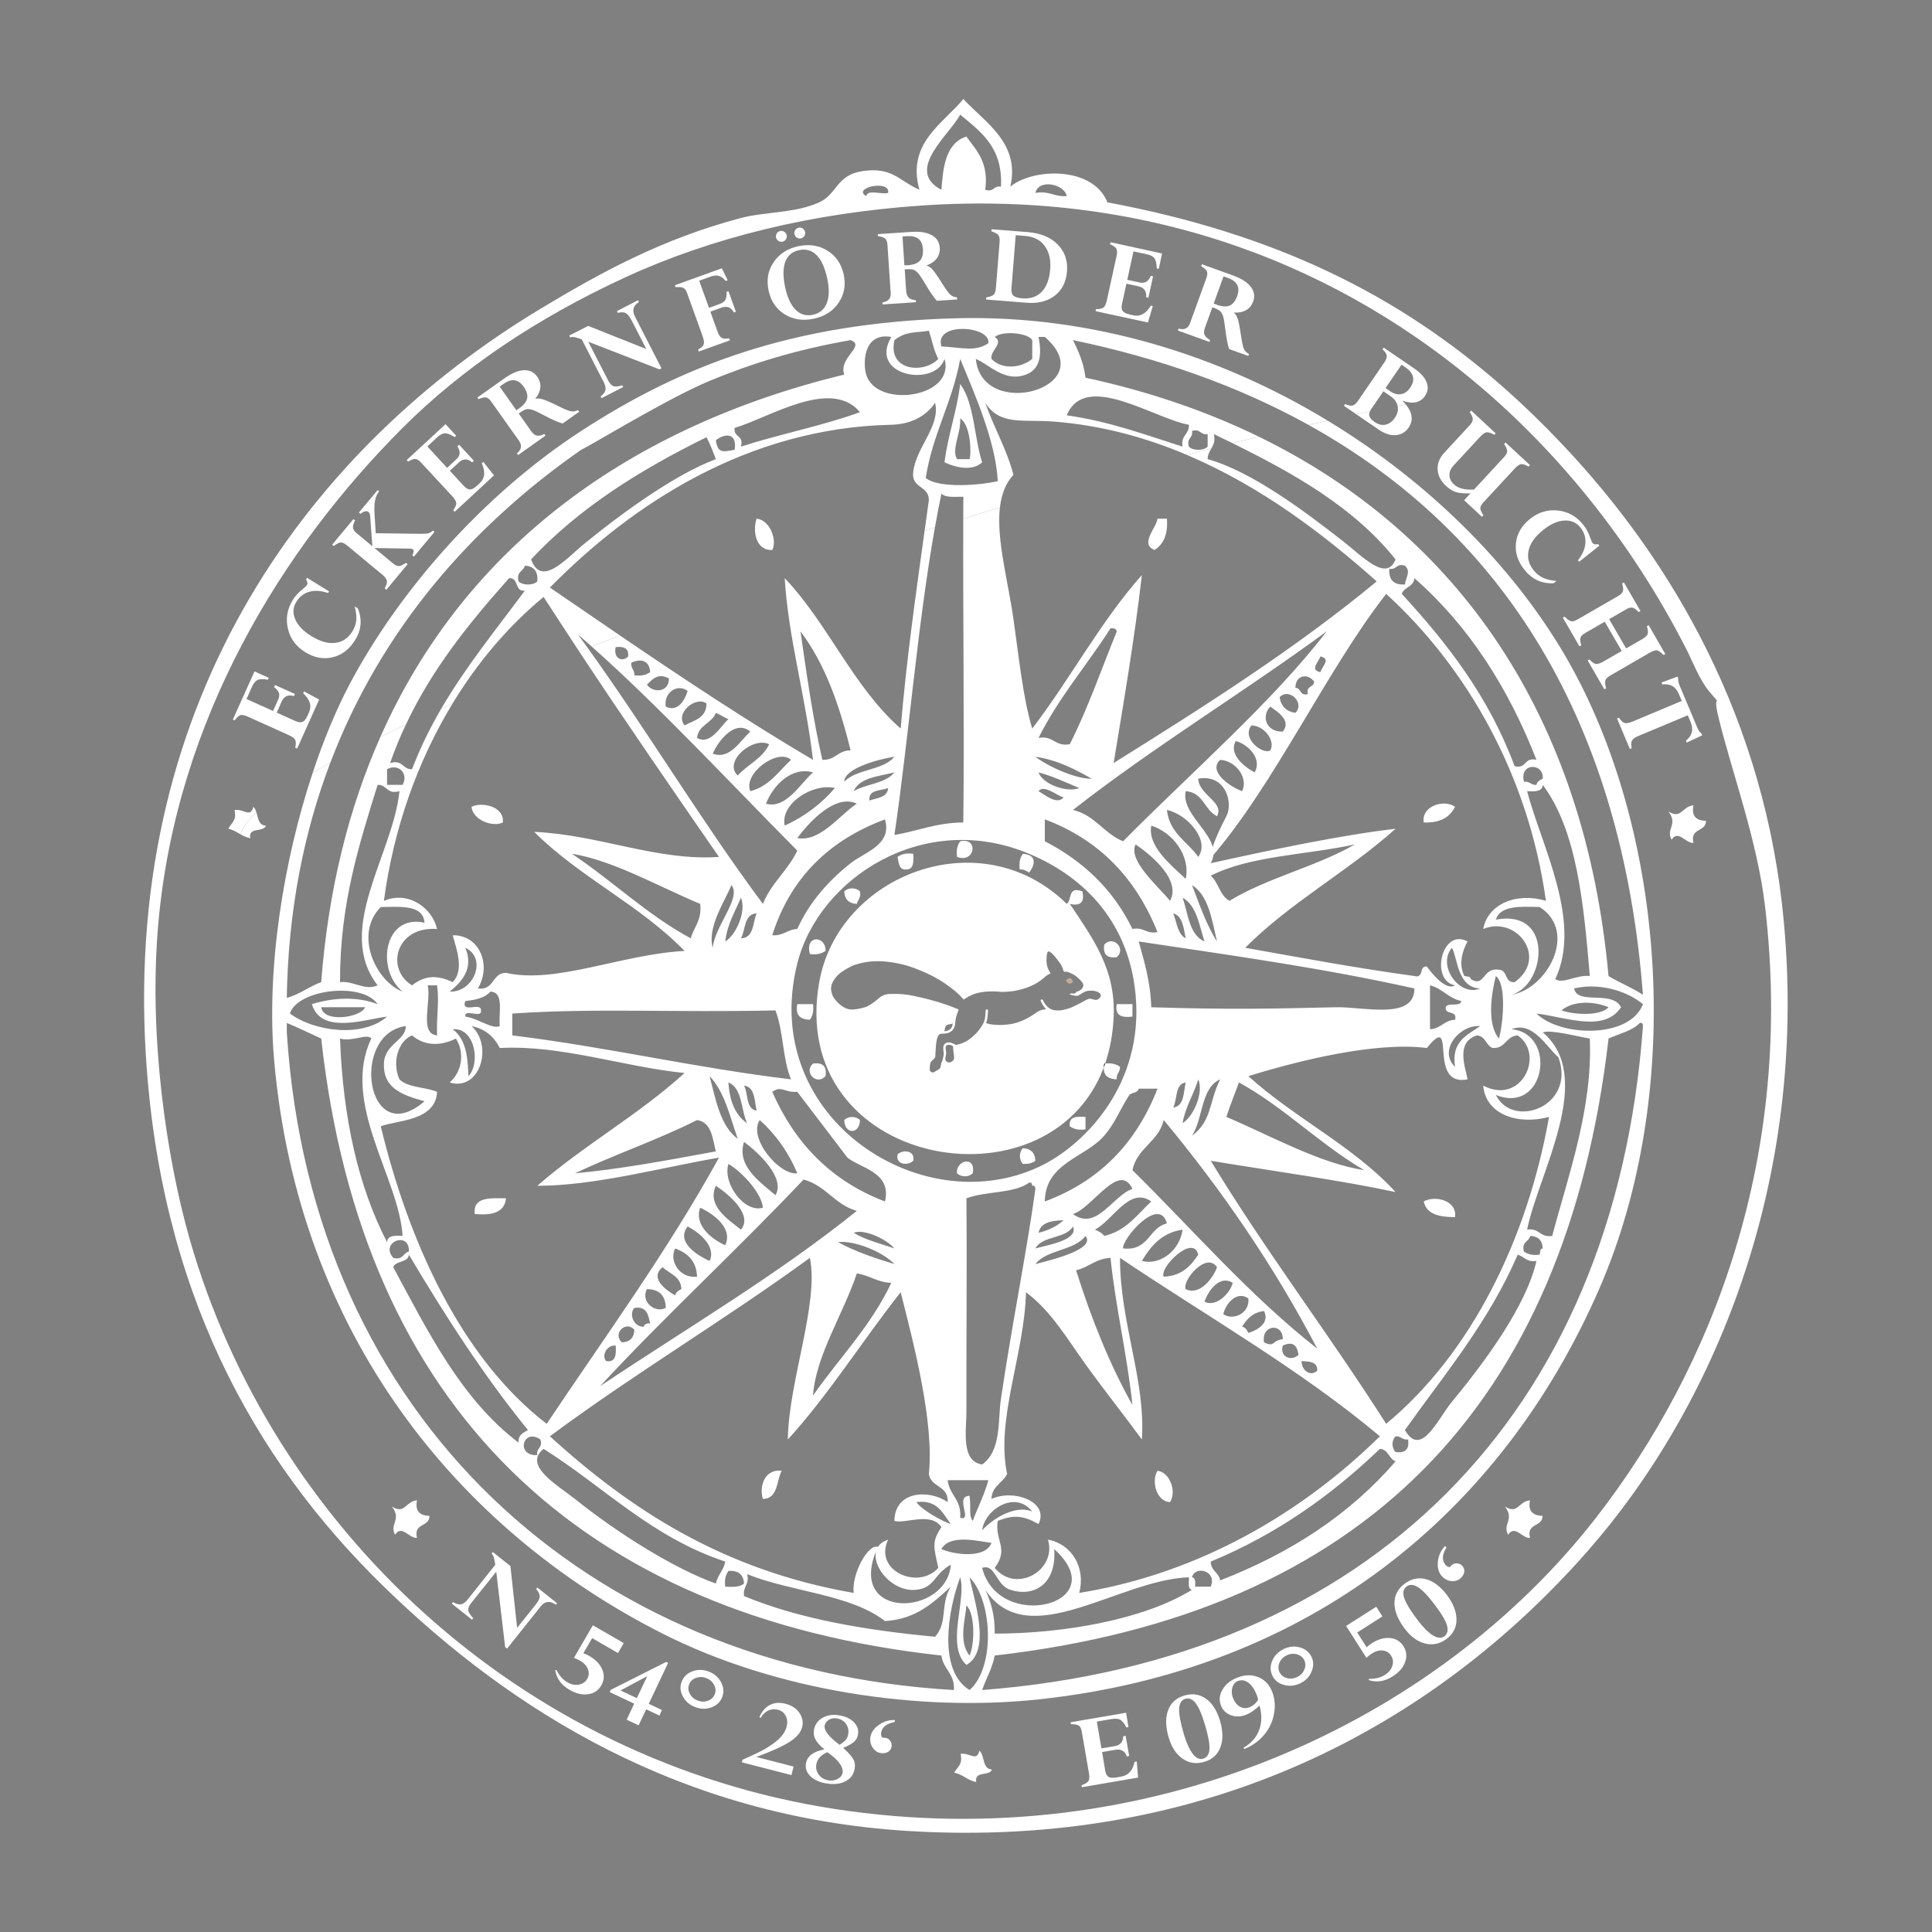 <?xml version="1.0" encoding="UTF-8" standalone="no"?><!DOCTYPE svg PUBLIC "-//W3C//DTD SVG 1.1//EN" "http://www.w3.org/Graphics/SVG/1.1/DTD/svg11.dtd"><svg width="100%" height="100%" viewBox="0 0 567 567" version="1.1" xmlns="http://www.w3.org/2000/svg" xmlns:xlink="http://www.w3.org/1999/xlink" xml:space="preserve" xmlns:serif="http://www.serif.com/" style="fill-rule:evenodd;clip-rule:evenodd;stroke-linejoin:round;stroke-miterlimit:1.414;"><rect x="0" y="0" width="567" height="567" fill="#808080" stroke="none"/><g id="Ebene-1" serif:id="Ebene 1"><g><clipPath id="_clip1"><rect x="42.289" y="29.046" width="482.351" height="508.837" clip-rule="nonzero"/></clipPath><g clip-path="url(#_clip1)"><path d="M284.554,134.743l-3.686,0c-1.745,-2.896 1.227,-7.59 0.927,-11.935c2.919,1.674 3.371,9.687 2.759,11.935m-7.355,0.937c3.297,1.573 8.252,2.682 11.035,0c-2.382,-7.404 -2.258,-17.365 -6.439,-22.983c-1,8.177 -3.57,14.793 -4.596,22.983" style="fill:#fff;fill-rule:nonzero;"/><path d="M222.047,152.22c-1.146,3.246 -0.461,9.413 4.596,9.188c1.496,-2.871 -0.65,-8.814 -4.596,-9.188" style="fill:#fff;fill-rule:nonzero;"/><path d="M338.794,161.408c2.67,-1.624 4.02,-4.57 3.67,-9.189l-2.76,0c-0.387,2.808 -5.256,7.34 -0.91,9.188" style="fill:#fff;fill-rule:nonzero;"/><path d="M147.574,241.374c0.499,-4.792 -6.268,-6.103 -9.188,-4.593c0.373,3.945 6.329,6.067 9.188,4.593" style="fill:#fff;fill-rule:nonzero;"/><path d="M427.025,236.781c-3.293,-2.371 -9.963,-0.174 -9.189,4.593c4.804,0.191 7.653,-1.521 9.189,-4.593" style="fill:#fff;fill-rule:nonzero;"/><path d="M281.794,246.893c-0.774,1.074 -1.211,2.472 -0.925,4.593c5.342,1.998 6.392,-5.816 0.925,-4.593" style="fill:#fff;fill-rule:nonzero;"/><path d="M266.164,255.171c2.025,-0.139 1.973,-2.335 1.849,-4.608c-2.133,-0.298 -3.522,0.149 -4.594,0.923c0.387,1.774 0.323,3.971 2.745,3.685" style="fill:#fff;fill-rule:nonzero;"/><path d="M302.03,256.081c1.836,-2.36 2.283,-5.194 -1.836,-5.519c-0.776,1.075 -1.213,2.472 -0.925,4.608c1.273,-0.052 2.01,0.437 2.761,0.911" style="fill:#fff;fill-rule:nonzero;"/><path d="M251.458,265.268c0.288,-1.236 1.312,-1.747 0.925,-3.67c-1.223,-1.174 -3.396,-1.174 -4.604,0c0.109,2.347 1.344,3.571 3.679,3.67" style="fill:#fff;fill-rule:nonzero;"/><path d="M242.272,279.075c0.211,-4.469 -6.106,-4.918 -4.595,0.911c2.123,0.288 3.52,-0.137 4.595,-0.911" style="fill:#fff;fill-rule:nonzero;"/><path d="M327.756,280.897c2.861,-2.534 -1.146,-6.514 -3.68,-3.67c-0.426,2.873 0.809,4.096 3.68,3.67" style="fill:#fff;fill-rule:nonzero;"/><path d="M238.602,294.693l-4.607,0c-0.687,3.431 1.024,4.468 3.682,4.592c0.761,-1.058 1.199,-2.457 0.925,-4.592" style="fill:#fff;fill-rule:nonzero;"/><path d="M332.352,298.349l0,-3.656l-4.595,0c-0.636,3.406 1.461,4.058 4.595,3.656" style="fill:#fff;fill-rule:nonzero;"/><path d="M238.602,312.143c-2.873,2.548 1.123,6.555 3.67,3.684c0.424,-2.871 -0.8,-4.096 -3.67,-3.684" style="fill:#fff;fill-rule:nonzero;"/><path d="M327.756,316.764c-0.224,-1.749 1.025,-2.037 0.938,-3.686c-1.037,-0.735 -2.36,-1.17 -4.358,-0.948c-0.124,0.375 -0.26,0.75 -0.396,1.124c-0.126,2.572 1.471,3.394 3.816,3.51" style="fill:#fff;fill-rule:nonzero;"/><path d="M247.779,328.707c0.011,4.272 4.578,4.272 4.605,0c-1.224,-1.196 -3.396,-1.196 -4.605,0" style="fill:#fff;fill-rule:nonzero;"/><path d="M313.964,330.543c1.087,0.762 2.457,1.211 4.605,0.911l0,-3.67c-2.618,-0.174 -5.017,-0.125 -4.605,2.759" style="fill:#fff;fill-rule:nonzero;"/><path d="M300.194,336.973c-1.174,1.211 -1.174,3.395 0,4.607c1.573,0.061 2.846,-0.214 3.672,-0.924c-0.103,-2.348 -1.352,-3.571 -3.672,-3.683" style="fill:#fff;fill-rule:nonzero;"/><path d="M263.418,338.807c-0.65,3.184 3.219,3.31 4.593,1.848c0.648,-3.183 -3.245,-3.307 -4.593,-1.848" style="fill:#fff;fill-rule:nonzero;"/><path d="M280.869,344.338c1.225,1.174 3.395,1.174 4.608,0c1,-5.318 -5.032,-3.845 -4.608,0" style="fill:#fff;fill-rule:nonzero;"/><path d="M148.498,351.68c-4.607,-0.027 -9.739,-0.538 -9.176,4.604c5.105,0.486 8.764,-0.437 9.176,-4.604" style="fill:#fff;fill-rule:nonzero;"/><path d="M427.025,357.207c0.647,-4.98 -5.943,-6.467 -9.189,-4.606c0.798,3.794 4.608,4.583 9.189,4.606" style="fill:#fff;fill-rule:nonzero;"/><path d="M223.896,439.909c4.481,-0.097 3.946,-5.242 5.505,-8.275c-5.368,-0.566 -6.579,5.106 -5.505,8.275" style="fill:#fff;fill-rule:nonzero;"/><path d="M339.704,431.634c-1.911,3.033 -0.288,9.1 3.683,9.199c1.998,-3.144 -0.075,-8.737 -3.683,-9.199" style="fill:#fff;fill-rule:nonzero;"/><path d="M290.06,100.739c-3.923,2.546 -7.317,1.299 -13.772,0.923c-2.258,-7.339 14.621,-6.043 13.772,-0.923m1.871,-1.848c2.261,-1.909 9.775,-1.223 11.009,0.924l0,5.517c-3.418,2.809 -8.988,3.158 -11.959,0c-0.497,-2.434 3.794,-4.694 0.95,-6.441m12.858,0l1.848,0c17.076,14.779 -18.45,24.941 -20.251,6.441c4.098,1.748 8.505,6.953 14.72,4.595c4.232,-1.598 4.707,-5.842 3.683,-11.036m44.119,25.766c0.149,2.895 -2.452,3.058 -1.851,6.416c-10.948,-3.47 -21.397,-7.401 -33.993,-9.188c5.43,-13.095 25.479,0.923 35.844,2.772m5.514,2.745l0,3.671c-1.174,1.249 -4.344,1.249 -5.514,0c-0.776,-2.609 1.294,-2.372 0.921,-4.595c2.596,-0.749 2.368,1.299 4.593,0.924m-61.592,13.795c-5.158,1.235 -17.378,2.208 -21.147,-0.924c2.022,-12.995 7.839,-22.195 10.111,-34.941c4.443,10.686 10.437,24.368 11.036,35.865m-38.624,-31.27c-0.949,-3.209 -0.924,-12.484 7.377,-11.036c-6.852,11.484 12.871,14.906 15.616,6.441c3.271,11.385 -19.946,14.682 -22.993,4.595m-36.763,21.146c0.986,-3.446 -2.284,-2.62 -1.835,-5.504c9.911,-2.86 28.261,-14.87 36.776,-4.608c-10.998,4.021 -23.58,6.441 -34.941,10.112m-1.835,0.923c-3.458,0.626 -4.944,1.123 -5.518,-2.77c2.248,-1.923 6.342,-2.585 5.518,2.77m-44.116,27.564c-5.269,4.294 -12.571,13.007 -15.63,4.606c14.045,-15.067 31.958,-26.252 51.481,-35.852c1.074,1.984 1.898,4.232 2.747,6.429c-11.635,4.37 -26.676,15.105 -38.598,24.817m-13.807,11.061c-1.161,1.236 -4.319,1.236 -5.492,0c-0.787,-2.947 1.448,-2.86 1.835,-4.62c2.584,0.175 3.932,1.598 3.657,4.62m104.811,-70.806c3.442,-2.671 6.042,-2.085 10.112,-2.746c0.921,2.746 1.459,5.866 2.757,8.263c-3.983,4.319 -14.918,3.794 -12.869,-5.517m18.373,-6.416c-48.484,1.21 -81.191,14.13 -110.3,33.079c-29.012,18.889 -53.628,47.2 -68.035,74.451c-3.944,7.528 -7.614,16.329 -10.761,25.866c1.648,-0.974 3.358,-1.948 5.168,-2.946c14.855,-39.123 41.495,-69.469 73.628,-91.853c1.972,-0.774 25.615,-15.229 37.686,-20.223c12.508,-5.168 25.428,-9.149 41.382,-11.958c4.569,1.735 -3.695,5.142 -1.858,10.112c-62.48,15.155 -111.265,50.207 -136.133,106.32c2.386,-1.186 4.894,-2.385 7.466,-3.582c7.814,-16.604 18.798,-30.061 30.31,-42.994c2.945,-0.173 1.497,4.033 4.606,3.684c-8.376,11.296 -17.214,22.131 -24.481,34.54c1.099,-0.474 2.173,-0.962 3.285,-1.448c7.376,-12.16 16.415,-22.756 26.701,-31.259c3.457,5.344 6.941,10.663 10.412,15.955c0.848,-0.326 1.697,-0.661 2.545,-0.987c-0.948,-1.311 -1.885,-2.621 -2.845,-3.906c1.322,1.123 2.645,2.272 3.981,3.47c2.76,-1.074 5.543,-2.136 8.364,-3.196c-6.878,-4.694 -13.743,-9.387 -20.609,-14.081c24.042,-24.443 58.059,-46.888 100.202,-47.786c5.082,-0.125 9.849,-2.022 12.846,-6.442c1.621,6.841 -5.493,12.858 -6.417,20.223c-0.65,4.919 4.557,4.02 4.596,8.265c-0.424,3.008 -0.824,6.016 -1.248,9.025c1.01,-0.314 2.008,-0.637 3.02,-0.95c0.61,-3.357 1.221,-6.677 1.908,-9.923c1.186,1.273 3.983,0.925 6.43,0.925c-0.013,2.171 -0.013,4.318 -0.025,6.427c3.597,-1.11 7.164,-2.197 10.76,-3.27c0.449,-3.771 1.61,-7.067 3.969,-9.576c-2.034,-7.763 -5.766,-13.856 -8.265,-21.146c4.321,6.802 11.164,4.793 20.224,5.517c13.932,1.1 26.916,4.669 38.925,9.763c2.42,-0.637 4.818,-1.26 7.191,-1.873c0.623,-1.05 1.17,-2.147 0.76,-4.22c1.807,0.875 3.645,1.761 5.455,2.66c2.597,-0.662 5.17,-1.286 7.726,-1.91c-15.541,-7.564 -32.542,-13.357 -50.868,-17.303c-0.536,-4.368 -2.047,-7.751 -3.682,-11.034c25.739,5.367 48.87,13.656 69.144,24.891c1.9,-0.425 3.773,-0.849 5.63,-1.248c-31.445,-19.074 -69.057,-31.059 -108.793,-30.059" style="fill:#fff;fill-rule:nonzero;"/><path d="M458.27,296.527c3.534,-2.996 9.637,-2.67 13.805,-0.925c-2.383,2.672 -10.195,2.222 -13.805,0.925m-7.351,0.926c8.702,1.037 19.824,5.692 24.829,-1.851c-2.711,-5.167 -12.772,-0.497 -13.784,-5.518c6.728,-1.621 14.945,0.301 20.209,4.609c-3.793,10.147 -24.216,9.674 -31.255,2.76m-162.684,198.533c1.176,-3.424 2.947,-6.256 3.697,-10.121c108.043,-12.349 167.649,-73.17 180.143,-181.074c3.161,-1.45 6.955,-2.236 9.178,-4.58c0.786,-0.19 0.874,0.362 0.921,0.922c-8.313,114.086 -80.392,186.173 -193.94,194.853m-3.68,0c-9.353,-5.67 -6.38,-23.393 -2.76,-33.082c1.974,6.443 -4.357,20.085 1.834,25.716c7.406,-4.22 2.223,-18.977 0.926,-25.716c6.791,6.99 7.551,26.465 0,33.082m-4.608,0c-106.981,-6.155 -188.597,-79.469 -195.776,-193.017l0,-2.758c3.459,1.421 6.73,3.058 10.1,4.58c11.934,108.506 76.273,169.472 182.018,181.074c0.514,4.092 3.958,5.224 3.659,10.121m-172.794,-200.384c-1.235,3.071 -12.246,4.67 -12.883,0m16.553,-0.909c-6.091,-2.335 -13.144,-1.91 -19.299,0c2.696,9.061 15.691,4.405 22.072,3.656c-7.118,6.267 -21.312,4.432 -28.512,-0.896c2.144,-7.042 21.134,-9.44 25.739,-2.76m0,-64.353c2.847,-0.075 2.61,2.896 6.417,1.849c-1.947,18.674 -19.075,40.671 -6.417,56.985c-3.77,1.71 -6.99,-1.411 -11.035,-0.934c-0.049,-23.022 5.594,-40.35 11.035,-57.9m2.773,-4.593c3.345,-1.81 6.39,1.247 4.567,4.593l-4.567,0l0,-4.593Zm10.997,45.04c-12.023,-2.635 -14.28,13.88 -6.43,20.234c-7.902,-3.019 -14.355,-16.84 -6.416,-24.829c5.866,-0.05 12.409,-0.761 12.846,4.595m-5.507,30.346c0.05,4.268 -6.241,5.181 -6.416,11.01c-0.237,6.855 4.67,9.103 11.923,11.048c-17.139,14.78 -21.985,-19.85 -5.507,-22.058m14.706,3.658c2.797,4.37 1.599,9.988 -1.822,12.882c8.838,2.735 12.882,-10.725 6.417,-16.54c4.081,0.825 6.654,3.183 8.287,6.427c18.078,-0.947 35.989,5.482 54.229,7.342c-13.308,12.158 -29.635,21.223 -43.218,33.104c16.866,-0.009 36.329,-5.34 53.327,-8.274c-15.24,27.651 -33.378,52.417 -50.568,78.131c-25.303,-19.445 -40.584,-53.776 -48.697,-87.319c4.557,-1.81 16.129,-1.459 16.528,-10.126c-3.445,-1.42 -8.614,-1.198 -11.035,-3.655c-2.31,-5.069 -0.299,-11.323 3.683,-12.897c3.607,3.061 8.237,3.248 12.869,0.925m-8.264,-15.617l2.747,0c0.7,5.481 -0.2,7.976 0,14.692c-5.342,-0.447 -1.648,-9.974 -2.747,-14.692m11.035,-11.023c6.541,3.046 2.497,13.146 -4.594,12.87c3.421,-2.808 7.191,-6.666 4.594,-12.87m0.912,37.676c-0.187,-4.993 -0.462,-10.622 -4.607,-13.771c6.493,-0.573 8.251,9.939 4.607,13.771m6.428,-24.806c4.182,0.124 2.347,6.231 2.77,10.112c-2.193,1.047 -6.49,-2.333 -10.111,-2.784c-0.425,-2.546 4.995,0.749 4.595,-1.822c0.149,-2.622 -6.017,1.112 -4.595,-2.759c3.073,-0.288 5.793,-0.947 7.341,-2.747m6.443,6.432c24.429,-1.674 47.885,-0.238 77.221,-0.926c2.371,5.894 2.097,14.457 4.594,20.236c-28.226,-3.37 -53.679,-9.451 -81.815,-12.897l0,-6.413Zm17.476,-46.889c11.945,1.847 25.766,9.761 37.674,14.705c0.549,4.83 -1.849,6.73 -2.77,10.112c-12.908,-6.966 -22.945,-16.867 -34.904,-24.817m46.862,9.188c2.995,3.77 -4.944,12.085 -5.505,18.399c-1.649,-5.955 3.306,-13.232 5.505,-18.399m-1.835,16.551c0.6,-5.217 2.908,-8.727 4.593,-12.857c1.687,3.819 -1.336,10.897 -4.593,12.857m9.198,-8.262c-1.146,2.834 -0.747,7.191 -4.605,7.34c1.435,-2.56 0.862,-7.118 4.605,-7.34m37.677,-27.577c2.221,7.49 -6.03,9.637 -10.087,12.871c-7.053,5.568 -12.408,12.046 -15.642,19.298c-2.909,0.126 -4.057,2.073 -7.352,1.836c5.392,-16.978 16.801,-27.914 33.081,-34.005m-29.424,1.835c-1.41,-6.392 8.227,-12.57 14.731,-11.035c-3.97,4.62 -8.85,8.339 -14.731,11.035m-5.504,-6.44c2.096,-5.343 7.489,-10.986 13.806,-9.188c-3.807,3.395 -7.977,10.848 -13.806,9.188m7.365,-12.858c-3.683,3.369 -6.342,7.738 -11.96,9.188c-2.21,-5.244 8.176,-12.732 11.96,-9.188m-15.642,4.593c-4.37,-3.995 4.344,-11.535 9.213,-9.187c-1.923,4.22 -6.33,5.916 -9.213,9.187m-7.34,-6.441c1.86,-4.22 6.791,-10.036 11.022,-6.441c-3.045,2.757 -6.091,8.387 -11.022,6.441m-4.607,-4.594c0.424,-3.871 4.344,-4.232 5.517,-7.341c1.374,0.476 2.324,1.349 3.696,1.825c-2.434,2.195 -5.305,7.763 -9.213,5.516m2.771,-10.112c0,4.295 -3.631,4.945 -6.441,6.441c-2.945,-3.67 3.409,-8.737 6.441,-6.441m-11.959,0.926c-0.65,-4.196 3.521,-6.867 6.43,-4.596c-0.987,3.171 -3.134,6.241 -6.43,4.596m-5.517,-6.444c1.859,-1.898 3.407,-3.407 6.441,-1.834c0.112,4.143 -4.681,4.38 -6.441,1.834m-3.696,-2.758c0.139,-1.635 -1.098,-1.934 -0.898,-3.67c2.784,-1.31 5.317,-0.762 5.529,2.758c-1.072,0.774 -2.483,1.212 -4.631,0.912m-1.822,-5.517c-1.723,1.822 -4.42,0.537 -3.657,-2.747c2.384,-0.262 3.932,0.337 3.657,2.747m50.583,-7.355c7.141,9.4 11.459,21.634 14.705,34.932c-3.744,-0.052 -4.469,2.919 -8.289,2.77c-2.746,-11.948 -4.582,-24.843 -6.416,-37.702m27.564,36.777c-3.296,4.07 -11.147,3.547 -14.717,7.341c-0.014,-3.697 8.912,-6.392 14.717,-7.341m-11.038,13.783c-5.242,3.443 -10.634,11.271 -17.463,10.11c3.783,-5.142 11.36,-13.044 17.463,-10.11m9.202,-4.595c-0.239,2.846 -3.283,2.871 -5.505,3.682c-0.327,-3.381 3.348,-2.784 5.505,-3.682m-10.123,0.925c1.77,-4.058 7.353,-4.308 11.959,-5.518c-2.536,3.282 -8.303,3.357 -11.959,5.518m51.493,18.375c17.291,7.253 29.37,21.096 31.245,41.37c2.447,26.228 -14.741,43.429 -26.639,49.648c-34.852,18.172 -84.15,-13.024 -72.641,-58.834c6.268,-24.993 37.064,-45.167 68.035,-32.184m18.361,-22.044c-4.206,0.222 -12.558,-3.361 -16.523,-6.444c6.637,1.012 11.62,3.696 16.523,6.444m5.52,-44.118c1.073,-0.162 1.623,0.187 1.846,0.897c-4.505,11.099 -8.537,22.722 -13.793,33.108c-4.468,0.797 -4.709,-2.622 -9.173,-1.848c5.914,-11.834 14.204,-21.334 21.12,-32.157m63.44,0.897c-15.979,20.797 -39.946,41.57 -59.746,61.595c-5.678,-2.309 -8.263,-7.691 -14.718,-9.187c23.706,-18.564 50.082,-34.493 74.464,-52.408m-1.848,7.355c3.169,0.686 0.611,2.77 0,4.605c-3.159,-0.673 -0.613,-2.77 0,-4.605m-22.971,39.535c-3.83,-1.398 -10.06,-5.942 -6.44,-9.188c4.643,0.25 8.338,5.367 6.44,9.188m3.685,-5.518c-3.008,-1.586 -7.754,-5.317 -5.531,-9.187c3.646,0.946 7.828,5.216 5.531,9.187m4.579,-6.44c-2.097,1.37 -8.587,-3.548 -5.505,-7.343c3.912,0.126 7.081,4.644 5.505,7.343m3.672,-5.519c-4.993,0.149 -6.318,-4.62 -3.672,-7.339c2.075,1.485 6.317,4.043 3.672,7.339m3.696,-5.494c-2.674,-0.424 -4.209,-1.946 -4.619,-4.618c2.86,-2.908 7.514,1.773 4.619,4.618m3.679,-5.529c-2.529,0.661 -1.859,-1.81 -3.679,-1.835c0.073,-3.894 3.694,-4.283 5.515,-1.824c-0.035,1.81 -2.518,1.162 -1.836,3.659m22.971,-29.399c23.542,21.47 41.783,53.154 46.877,90.08c-8.501,-2.558 -17.005,0.824 -18.403,8.263c9.862,-4.08 19.198,8.564 9.214,15.607c-2.997,0.245 -1.96,-3.547 -4.597,-3.647c-4.939,-0.749 -4.043,5.357 -8.285,2.746c0,-0.899 -1.098,-0.722 -1.848,-0.899c-1.801,-3.481 -0.575,-7.465 0.924,-10.137c-7.539,-4.144 -11.139,11.46 -3.671,12.871c-2.622,1.649 -6.566,-3.208 -8.275,-5.518c-2.41,-0.26 -0.711,3.558 -3.658,2.784c-17.005,-2.322 -33.259,-5.368 -49.647,-8.289c13.133,-13.232 30.245,-22.494 44.126,-34.929c-15.9,1.837 -37.175,6.319 -54.238,10.113c4.144,-7.516 -8.949,-13.594 -7.353,-21.146c5.169,0.347 5.494,5.554 9.189,7.354c2.271,-4.136 -5.381,-6.231 -5.505,-11.023c8.051,-1.451 10.324,7.126 8.251,11.023c-1.4,2.68 -4.796,9.422 -4.582,12.271c18.664,-21.486 33.89,-54.992 51.481,-77.524m5.506,-8.289c1.822,1.724 0.299,3.369 0,5.519c-3.273,0.213 -4.796,-1.324 -4.583,-4.596c2.198,0.376 1.975,-1.671 4.583,-0.923m2.772,3.67c15.839,13.881 27.486,31.959 35.827,53.33c-3.673,-0.925 -2.749,2.734 -6.417,1.846c-7.541,-20.346 -19.749,-36.05 -33.105,-50.557c0.698,-2.096 3.518,-2.022 3.695,-4.619m37.674,58.849c-0.797,0.398 -1.652,0.796 -1.847,1.82c-1.635,0.124 -1.922,-1.111 -3.673,-0.923c-1.396,-5.743 5.92,-5.556 5.52,-0.897m-4.596,3.669c2.298,0.135 4.472,0.173 4.596,-1.849c9.975,13.334 12.01,34.579 13.805,56.1c-3.971,-0.436 -7.875,2.475 -10.123,0.899c7.978,-16.952 -4.007,-38.948 -8.278,-55.15m-4.59,59.745c10.085,-2.71 12.606,-25.241 -4.583,-22.048c1.307,-4.192 7.178,-3.856 12.868,-3.694c11.334,7.24 2.175,24.093 -8.285,25.742m13.794,18.383c5.18,14.321 -13.296,21.201 -18.377,11.027c14.631,5.868 18.137,-18.075 4.584,-19.288c6.175,-2.496 10.209,5.082 13.793,8.261m-9.204,50.549c3.423,-16.738 20.223,-44.712 4.596,-57.897c2.421,-0.85 9.853,1.15 13.805,1.822c0.899,20.373 -6.315,40.186 -11.031,57.923c-3.674,0.574 -3.724,-2.434 -7.37,-1.848m-0.923,6.429c-0.774,-2.921 1.45,-2.832 1.85,-4.581c2.346,0.114 3.57,1.325 3.669,3.669c-0.9,0.026 -0.709,1.123 -0.9,1.834c-2.17,0.29 -3.559,-0.161 -4.62,-0.922m-34.926,52.391c11.708,-16.476 24.604,-31.758 33.096,-51.469c1.933,0.539 2.616,2.289 5.503,1.836c-2.92,12.984 -14.88,29.362 -24.817,41.345c-4.084,4.943 -9.052,16.606 -13.781,8.288m-2.75,1.836c1.651,-0.113 1.926,1.137 3.675,0.937c0.423,2.873 -0.802,4.095 -3.675,3.67c-1.197,-1.209 -1.197,-3.396 0,-4.607m-54.238,36.764c19.513,-8.064 35.567,-19.586 49.644,-33.081c2.548,0.188 2.601,2.921 4.594,3.673c-13.317,15.476 -30.695,26.888 -51.478,34.926c-0.374,-2.384 -2.747,-2.769 -2.76,-5.518m-38.596,9.198c1.96,-7.403 -2.186,-14.367 -9.176,-15.628c2.697,8.976 -9.363,15.942 -15.629,8.276c4.318,-5.715 -0.1,-8.099 0.899,-13.783c4.994,-2.019 7.779,-1.398 11.961,0.924c3.244,-6.613 -7.392,-10.36 -13.81,-7.362c0.114,-3.869 3.322,-4.656 4.596,-7.342c-3.433,-15.902 5.104,-35.201 5.528,-53.328c7.393,5.516 12.072,13.644 17.465,21.135c5.32,7.401 11.186,14.768 16.553,22.083c1.149,-17.415 -6.402,-34.054 -6.429,-53.303c25.628,17.238 52.964,32.782 76.281,52.366c-22.39,22.009 -52.551,40.233 -88.24,45.962m32.173,-4.58c0.094,1.422 -0.452,3.472 0.921,3.657c-14.205,8.826 -37.926,12.869 -57.898,12.869c0.085,-5.317 -1.097,-9.323 -2.774,-12.869c12.497,18.852 39.074,-2.97 59.752,-3.657m-52.411,3.657c6.831,2.235 13.659,-1.531 12.882,-11.945c17.952,16.216 -16.253,24.753 -21.146,5.516c4.009,-1.247 3.91,5.005 8.264,6.429m-39.372,-11.371c-1.273,4.745 4.896,12.12 11.797,11.371c5.531,-0.597 5.131,-4.642 10.124,-7.352c-1.149,15.082 -30.285,16.378 -21.921,-4.019m-37.849,6.79c12.869,5.208 30.309,5.866 40.447,13.773c9.237,-0.588 14.178,-5.435 19.322,-10.101c-3.221,5.244 -0.799,10.458 -4.618,14.703c-20.698,-1.946 -40.058,-5.29 -56.063,-11.947c-0.436,-2.906 1.672,-3.259 0.912,-6.428m-5.493,-0.935c2.971,-0.226 4.393,1.086 4.581,3.682c-1.086,1.047 -3.259,1.047 -5.517,0.925c-0.288,-2.136 0.161,-3.532 0.936,-4.607m65.262,-13.772c-2.333,-0.721 -8.489,-4.078 -10.124,-6.439c6.303,-0.775 7.727,3.309 10.125,6.439m23.891,-3.69c-4.618,-1.921 -10.971,1.546 -14.704,5.515c0.802,-6.156 9.699,-11.808 14.704,-5.515m-12.878,-9.192c-1.165,4.345 -3.086,7.942 -4.584,11.958c-1.213,-1.646 -0.435,-3.369 -0.923,-7.359c-4.531,0.047 1.086,7.51 -2.76,6.44c0.476,-5.371 -3.198,-6.617 -3.67,-11.039l11.937,0Zm24.826,-74.45c1.71,3.897 -6.878,5.344 -11.019,6.442c2.017,-3.795 8.885,-2.758 11.019,-6.442m-2.757,-1.82c-1.924,1.747 -4.395,2.958 -7.339,3.672c0.647,-3.025 3.741,-3.599 7.339,-3.672m22.07,-38.624l5.506,0c-6.182,15.905 -16.981,27.139 -33.07,33.104c0.099,-11.309 11.812,-12.818 17.441,-19.31c3.116,-3.583 4.517,-7.529 7.362,-11.947c0.737,-0.774 2.509,-0.536 2.761,-1.847m9.187,-55.127c-3.732,-4.519 -12.412,-11.922 -10.112,-16.551c5.043,3.432 13.358,10.583 10.112,16.551m4.593,-6.442c-4.144,-3.943 -11.211,-9.462 -10.111,-15.629c6.315,1.974 11.558,8.85 10.111,15.629m3.684,-6.442c-3.133,-4.519 -8.428,-6.901 -9.2,-13.779c5.939,1.222 12.743,8.901 9.2,13.779m5.505,24.817c-3.121,-4.867 -5.109,-10.809 -7.339,-16.551c4.89,3.083 5.816,10.123 7.339,16.551m-1.836,-19.298c11.296,-5.841 28.198,-6.117 42.282,-9.186c-11.261,6.514 -25.742,9.796 -36.778,16.551c-2.819,-1.471 -3.196,-5.367 -5.504,-7.365m-8.276,6.441c4.142,2.271 4.869,8.014 6.441,12.857c-4.495,-1.947 -4.767,-8.113 -6.44,-12.857m0.923,11.935c-2.412,-1.249 -2.608,-4.746 -3.658,-7.34c2.81,0.823 3.034,4.295 3.658,7.34m44.115,20.221c-19.598,0.463 -31.556,0.699 -54.227,0c-0.199,-7.45 -2.035,-13.257 -3.669,-19.299c28.923,4.346 53.429,7.703 80.892,13.781c0.06,9.389 -14.981,5.332 -22.996,5.518m-32.181,32.183c1.124,-3.508 2.471,-6.74 3.694,-10.112c13.442,7.389 23.606,18.065 36.778,25.743c-13.057,-1.974 -27.763,-10.249 -40.472,-15.631m-15.592,-2.745c1.246,-2.422 0.461,-6.892 3.657,-7.367c-0.662,3.021 -0.426,6.917 -3.657,7.367m13.769,-8.277c-3.359,6.779 -2.397,12.244 -8.262,16.528c3.294,-4.957 2.52,-14.005 8.262,-16.528m-11.035,12.86c0.874,-4.96 3.272,-8.366 4.607,-12.86c1.659,3.83 -1.335,10.872 -4.607,12.86m29.411,65.247c2.645,-1.136 4.193,-0.473 4.611,2.759c-1.765,1.786 -5.634,0.961 -4.611,-2.759m0,-1.834c-3.271,0.313 -2.248,2.508 -5.502,0.912c-0.889,-5.243 5.601,-5.831 5.502,-0.912m-5.502,-8.279c1.633,3.286 -1.426,5.419 -4.597,6.445c-0.427,-0.824 -0.814,-1.673 -1.837,-1.85c1.375,-2.272 3.149,-4.206 6.434,-4.595m-4.597,-3.68c0.499,4.307 -4.445,6.603 -7.351,4.605c0.67,-3.12 4.032,-7.027 7.351,-4.605m-4.581,-4.594c-0.899,3.455 -5.196,7.227 -8.29,5.517c1.113,-3.218 4.433,-7.941 8.29,-5.517m-4.619,-4.594c-1.275,3.582 -5.305,8.415 -9.189,6.428c-1.146,-2.396 6.068,-11.135 9.189,-6.428m-5.505,-3.672c-2.209,3.308 -4.808,6.242 -10.124,6.456c-1.446,-2.559 8.614,-12.683 10.124,-6.456m-4.607,-7.351c-0.786,6.066 -6.541,10.612 -11.934,9.187c2.634,-4.407 5.817,-8.238 11.934,-9.187m-4.593,-1.822c-5.419,1.297 -5.246,8.188 -12.859,7.339c-0.387,-2.795 10.66,-15.604 12.859,-7.339m-18.387,3.67c-0.651,-0.875 -1.674,-1.4 -2.762,-1.848c5.169,-2.523 10.163,-12.832 16.554,-8.265c-4.12,3.847 -7.316,8.614 -13.792,10.113m1.834,6.442c1.572,14.955 4.855,28.225 6.441,43.18c-6.715,-11.96 -12.06,-25.33 -16.541,-39.538c3.732,-0.847 5.731,-3.417 10.1,-3.642m-11.024,-12.871c5.631,-1.634 13.594,-15.616 17.465,-7.365c-5.782,1.912 -10.487,12.494 -17.465,7.365m3.683,6.429c3.059,3.821 -9.315,6.89 -14.702,8.263c3.342,-4.317 11.444,-3.869 14.702,-8.263m68.022,39.522c-1.911,1.896 -4.655,-0.024 -4.608,-2.783c2.36,0.112 4.721,0.175 4.608,2.783m-54.24,-58.82c1.374,-6.591 7.638,-8.289 9.188,-14.708c16.95,20.424 32.209,42.556 45.052,67.085c-19.936,-15.627 -36.328,-34.728 -54.24,-52.377m106.645,-56.976c3.307,2.496 2.059,14.417 0.908,18.351c-3.617,-4.344 -2.194,-13.219 -0.908,-18.351m-8.301,30.323c-0.427,-2.91 -3.77,-10.924 2.771,-12.897c2.548,0.215 2.596,2.932 4.592,3.694c3.885,0.192 3.846,-3.494 7.357,-3.694c8.074,5.57 1.159,20.636 -10.128,14.729c0.751,8.628 10.388,11.638 19.326,9.19c-6.379,36.013 -22.931,69.496 -47.8,90.078c-16.688,-26.237 -35.289,-50.533 -51.481,-77.207c18.887,3.132 38.011,5.704 54.238,9.186c-12.308,-13.469 -29.706,-21.767 -43.202,-34.015c14.655,-4.544 37.311,-10.186 52.381,-8.267c9.151,-11.259 -0.164,11.588 11.946,9.203m-1.823,-22.995c-0.237,1.91 -4.031,0.25 -4.592,1.834c-0.276,2.424 3.554,0.727 2.744,3.683c-3.247,0.127 -4.119,2.635 -7.342,2.771l0,-12.882c3.686,0.91 5.372,3.821 9.19,4.594m-2.771,-15.617c1.648,2.583 1.511,11.759 8.288,11.933c-5.918,2.625 -12.759,-6.59 -8.288,-11.933m0.923,34.929c-4.995,-4.694 1.247,-12.41 7.365,-11.947c-3.746,2.685 -8.516,4.356 -7.365,11.947m-120.389,-72.616c16.053,6.004 26.763,17.328 33.07,33.083c-3.409,0.66 -3.934,-1.576 -7.354,-0.914c-5.605,-11.534 -14.407,-19.909 -25.716,-25.739l0,-6.43Zm-1.845,-13.793c4.33,1.172 8.062,2.971 11.945,4.593c-3.308,1.448 -10.675,-0.961 -11.945,-4.593m7.339,7.364c-1.85,2.359 -5.716,-0.961 -7.339,-1.846c1.483,-2.037 5.391,1.273 7.339,1.846m-28.502,117.645c5.529,-2.124 13.996,-1.364 18.402,-4.596c0.773,-0.174 0.862,0.364 0.909,0.922c0.777,-0.173 0.852,0.35 0.929,0.914c-2.388,17.665 -6.892,39.759 -10.101,61.582c-0.962,6.365 0.199,15.226 -5.533,19.284c-6.365,-0.934 -4.566,-10.209 -4.606,-15.628c-0.062,-19.314 0.189,-40.947 0,-62.478m-45.95,17.476c2.784,13.207 -6.292,36.5 -6.455,53.303c12.147,-13.344 21.873,-29.012 33.109,-43.218c3.968,15.591 9.834,38.224 8.276,53.328c0.546,4.021 5.841,3.347 5.516,8.265c-5.516,-3.822 -15.554,-3.296 -15.628,5.515c3.196,0.951 10.749,-2.784 13.792,1.837c-3.043,4.456 -2.122,6.105 -0.923,11.946c-5.879,6.642 -19.088,0.813 -14.705,-8.276c-1.46,0.463 -2.435,1.211 -3.033,2.161c0.025,-0.026 0.025,-0.026 0.025,-0.052c-2.861,-0.97 -7.765,7.942 -7.115,13.519c-38.388,-6.652 -65.563,-24.517 -89.156,-45.962c24.59,-18.289 51.505,-34.266 76.297,-52.366m-51.507,21.107c-0.075,2.347 -1.323,3.583 -3.644,3.685c-2.872,-2.522 1.149,-6.541 3.644,-3.685m4.631,-1.834c-1.072,-0.15 -1.634,0.211 -1.859,0.923c-3.008,0.15 -4.418,-3.747 -2.772,-5.502c3.647,-0.575 4.095,2.031 4.631,4.579m4.582,-4.579c-3.295,1.67 -7.44,-1.986 -5.517,-5.533c3.645,0.05 5.468,1.897 5.517,5.533m4.594,-5.533c-0.798,0.399 -1.634,0.824 -1.822,1.849c-2.884,-1.613 -7.59,-5.194 -3.683,-8.277c2.022,1.974 5.355,2.608 5.505,6.428m4.594,-3.644c-5.207,0.599 -8.29,-4.768 -6.416,-8.29c3.545,1.348 6.242,3.572 6.416,8.29m3.683,-4.62c-4.269,-1.921 -9.8,-5.791 -6.441,-10.112c3.433,1.737 8.477,5.917 6.441,10.112m4.594,-4.592c-4.157,-1.873 -9.176,-6.018 -7.353,-11.024c3.919,1.81 9.674,5.954 7.353,11.024m4.593,-4.595c-3.458,-2.845 -10.085,-6.818 -7.353,-12.86c3.895,2.497 10.986,8.618 7.353,12.86m-3.657,-19.284c4.494,2.67 9.85,8.948 10.111,12.855c-5.48,1.599 -11.884,-7.166 -10.111,-12.855m5.493,-11.959c-3.495,-2.325 -5.156,-6.482 -5.493,-11.95c4.145,1.662 3.608,8.002 5.493,11.95m-0.912,-11.028c3.234,0.425 3.034,4.335 3.681,7.356c-3.193,-0.486 -2.396,-4.956 -3.681,-7.356m9.201,32.161c-4.157,-3.633 -11.56,-8.49 -9.201,-15.629c4.456,3.268 12.246,10.757 9.201,15.629m6.428,-6.417c-5.293,0.647 -14.53,-10.387 -11.023,-15.631c4.669,4.185 8.39,9.365 11.023,15.631m14.704,-4.607c3.883,3.135 13.097,4.307 11.025,12.869c-15.73,-5.99 -26.44,-17.05 -33.081,-32.183c2.846,-1.945 3.521,0.301 7.352,0m16.542,41.375c3.12,-1.25 9.711,1.919 11.959,4.59c-4.097,-1.421 -8.541,-2.484 -11.959,-4.59m11.046,14.69c-5.991,12.719 -15.317,22.083 -22.981,33.094c0.798,-11.761 8.975,-24.094 12.856,-35.853c3.772,0.524 5.956,2.633 10.125,2.759m-15.629,-11.945c4.631,-0.614 13.12,2.792 16.542,6.439c-5.879,-1.785 -11.611,-3.72 -16.542,-6.439m-35.865,-26.642c-14.655,2.733 -28.737,5.291 -41.343,6.443c11.634,-5.52 24.442,-9.876 35.826,-15.631c4.269,0.651 4.519,5.269 5.517,9.188m-1.834,-22.069c4.381,4.517 5.954,11.808 8.264,18.387c-5.119,-3.757 -6.404,-11.345 -8.264,-18.387m-27.563,79.043c0.175,2.622 0.086,5.018 -2.772,4.583c-1.386,-1.361 -0.087,-4.733 2.772,-4.583m55.139,-48.708c6.542,1.75 9.138,7.387 15.627,9.199c-23.405,18.852 -50.032,34.518 -75.373,51.469c19.312,-20.823 40.247,-40.022 59.746,-60.668m-76.298,79.043c17.676,11.109 31.67,25.926 53.316,33.081c-0.462,2.609 -2.223,3.919 -2.76,6.441c-12.07,-4.28 -28.861,-14.792 -41.343,-24.816c-5.131,-4.096 -15.356,-9.811 -9.213,-14.706m-0.925,-2.746c0.775,2.585 -1.298,2.36 -0.924,4.58c-6.49,0.302 -4.156,-8.113 0.924,-4.58m-38.598,-54.242c10.736,18.077 22.02,35.581 34.94,51.469c-1.336,0.789 -2.933,1.372 -2.757,3.685c-16.754,-12.66 -26.478,-32.368 -36.777,-51.482c0.724,-2.036 4.319,-1.187 4.594,-3.672m-6.415,-3.679c-8.365,-16.157 -12.921,-36.106 -13.808,-59.747c3.546,1.048 8.076,-1.637 9.189,0c-9.015,18.973 8.101,40.72 9.186,57.923c-2.272,-0.15 -4.444,-0.176 -4.567,1.824m6.415,2.757c-1.748,0.388 -1.672,2.634 -4.594,1.861c-4.045,-4.646 4.818,-8.064 4.594,-1.861m164.544,118.57c-3.385,-4.111 -1.162,-10.84 -0.926,-14.708c2.548,2.359 2.486,11.22 0.926,14.708m-8.266,-31.249c2.509,-4.571 11.21,-2.222 14.693,-1.824c-1.824,4.834 -11.219,3.396 -14.693,1.824m73.542,8.288c0.808,-3.522 7.449,-2.046 5.503,2.748l-4.595,0c0.087,-1.326 0.163,-2.621 -0.908,-2.748m111.212,-267.492c-15.031,-27.114 -40.157,-53.029 -71.378,-71.953c-1.858,0.398 -3.731,0.822 -5.632,1.247c57.5,31.871 92.041,87.434 98.142,167.228c-3.144,-2.071 -6.887,-3.522 -10.099,-5.494c-6.928,-76.434 -44.424,-129.926 -102.637,-158.288c-2.555,0.625 -5.129,1.248 -7.725,1.91c18.302,9.012 35.728,18.912 47.858,34.105c-2.654,6.803 -9.81,-0.987 -15.627,-5.506c-11.058,-8.613 -26.689,-20.374 -39.521,-23.918c0.023,-1.374 0.577,-2.22 1.076,-3.12c-2.374,0.612 -4.773,1.236 -7.193,1.872c21.72,9.187 40.295,23.368 55.736,37.127c-23.779,19.673 -50.406,36.574 -77.209,53.302c3,-18.175 6.095,-36.226 8.291,-55.165c-12.136,13.621 -21.01,30.498 -32.185,45.053c-2.744,-9.187 -3.793,-20.148 -5.515,-32.181c-1.549,-10.986 -5.043,-23.345 -3.971,-32.693c-3.595,1.071 -7.161,2.159 -10.76,3.27c-0.075,33.03 0.336,59.857 0.024,89.167c-7.938,0.051 -13.418,2.521 -20.22,3.672c4.119,-27.838 6.715,-61.145 11.883,-90.269c-1.012,0.312 -2.009,0.637 -3.02,0.951c-2.637,19.062 -5.344,38.06 -7.027,58.083c-13.896,-12.171 -21.313,-30.784 -34.032,-44.141c1.086,17.776 6.017,33.967 8.302,53.33c-19.5,-11.522 -38.149,-23.918 -56.612,-36.477c-2.821,1.061 -5.605,2.123 -8.364,3.195c19.798,17.553 40.782,40.184 60.369,59.92c-2.772,5.83 -7.652,9.513 -10.099,15.63c-17.988,-24.193 -33.755,-50.582 -51.406,-75.113c-0.848,0.327 -1.697,0.662 -2.545,0.987c13.455,20.347 27.249,40.37 41.067,60.343c-18.124,1.273 -35.152,-6.516 -54.227,-7.353c13.16,13.196 31.159,21.535 44.117,34.942c-18.55,1 -37.749,9.774 -52.404,6.43c-4.221,0.038 -3.32,5.228 -8.252,4.579c4.031,-6.59 0.711,-15.702 -7.378,-15.615c1.149,4.182 3.42,10.224 0,13.771c-4.644,-2.236 -8.252,-1.948 -11.946,0.934c-7.89,-4.831 -4.756,-17.439 7.352,-16.541c-1.361,-5.993 -8.226,-11.357 -15.604,-8.263c2.846,-21.322 9.936,-41.108 20.161,-57.923c-1.112,0.486 -2.185,0.975 -3.285,1.449c-3.244,5.567 -6.178,11.459 -8.624,17.851c-2.834,0.098 -2.61,-2.896 -6.429,-1.823c1.373,-3.932 2.907,-7.666 4.617,-11.259c-2.57,1.197 -5.078,2.397 -7.465,3.582c-9.336,21.035 -15.302,45.002 -17.376,71.993c-3.619,1.282 -6.241,3.583 -10.099,4.617c0.399,-25.517 4.969,-48.473 12.771,-69.008c-1.81,0.998 -3.521,1.972 -5.168,2.947c-8.664,26.087 -13.658,57.747 -11.309,84.45c7.052,79.842 53.502,137.591 114.009,168.184c33.466,16.931 75.414,23.024 110.318,19.301c79.339,-8.475 135.69,-54.351 164.525,-120.414c24.981,-57.223 19.674,-132.483 -8.275,-182.905" style="fill:#fff;fill-rule:nonzero;"/><path d="M260.659,56.616c-1.909,0.556 -6.042,-1.136 -6.454,0.93c-4.269,-2.422 7.139,-4.969 6.454,-0.93m21.135,-22.974c5.99,5.029 12.556,9.517 11.973,21.14c-2.224,-0.38 -2.025,1.684 -4.61,0.923c1.064,-8.126 -2.596,-11.516 -5.529,-15.63c-6.43,1.98 -6.904,10.068 -7.341,15.63c-10.948,-5.705 2.484,-16.234 5.507,-22.063m31.269,23.904c-3.682,0.306 -5.104,-1.635 -9.197,-0.93c0.896,-4.2 8.512,-2.653 9.197,0.93m210.482,213.241c-5.395,-59.121 -32.483,-106.084 -65.276,-140.625c-5.429,-5.73 -10.995,-11.135 -16.738,-16.216c-1.838,0.238 -3.721,0.499 -5.62,0.775c25.041,21.683 44.93,48.11 59.146,76.096c1.503,2.96 3.708,8.639 6.442,11.959c4.393,5.37 0.928,-0.236 2.745,7.343c3.936,16.352 11.464,36.248 13.786,56.073c8.51,72.729 -15.057,134.746 -49.638,179.239c-46.871,60.241 -131.375,99.639 -223.362,85.47c-92.601,-14.244 -165.254,-82.889 -189.371,-167.278c-6.818,-23.891 -12.147,-59.918 -9.176,-92.836c5.392,-59.908 36.489,-110.041 71.679,-145.218c17.315,-17.316 39.173,-32.095 65.263,-44.142c25.565,-11.772 55.013,-18.956 87.334,-21.128c67.697,-4.544 123.533,18.395 165.152,54.422c1.899,-0.276 3.782,-0.537 5.62,-0.775c-30.861,-27.262 -66.962,-45.276 -116.52,-54.564c-4.295,-10.743 -21.971,-10.036 -28.514,-4.6c3.024,-12.883 -7.663,-19.026 -13.78,-25.736c-5.717,7.117 -16.753,12.896 -12.884,26.659c-6.166,-2.771 -7.975,-6.729 -16.527,-5.511c-7.939,1.112 -7.515,6.734 -12.883,9.188c-7.065,3.226 -15.965,2.74 -22.981,4.593c-23.107,6.13 -40.884,15.843 -58.834,26.653c-66.985,40.371 -122.175,113.372 -115.82,218.768c4.145,68.397 30.884,118.295 69.882,156.257c37.574,36.599 87.333,67.544 153.493,71.676c88.509,5.542 154.956,-31.307 199.486,-81.786c37.123,-42.108 64.938,-108.096 57.896,-184.756" style="fill:#fff;fill-rule:nonzero;"/><path d="M314.924,288.164c-0.35,-1.238 -1.097,-1.387 -2.121,-0.451c0.551,1.111 1.247,1.273 2.121,0.451" style="fill:#c2ac97;fill-rule:nonzero;"/><path d="M277.176,302.656c0.099,-0.514 0.099,-1.161 0.447,-1.563c0.526,-0.622 1.335,-0.397 1.975,-0.748c-0.077,0.825 -0.251,1.524 -1.325,2.061c-0.337,0.163 -0.724,0.225 -1.097,0.25m15.628,-11.648c0.375,0.013 0.599,0.049 0.963,0.077c0.886,0.025 1.36,0 2.222,-0.077c1.458,-0.11 2.282,-0.275 3.704,-0.65c0.762,-0.198 1.199,-0.348 1.95,-0.623c1.547,-0.586 2.395,-1.024 3.745,-1.985c1.172,-0.836 1.697,-1.609 2.973,-2.084c-0.94,-1.298 -1.3,-2.547 -1.226,-4.269c0.013,-0.824 0.124,-1.772 0.375,-2.059c0.65,-0.737 2.908,2.395 3.794,3.657c0.362,0.526 0.687,1.472 0.687,1.472c0.087,0.573 0.139,0.726 0.712,0.726l0.373,0c0.526,0.024 1.873,0.748 2.335,1.024c0.613,0.373 2.198,1.858 2.447,2.495c0.414,1.073 -0.785,2.161 -1.983,2.346c-0.176,0.601 -0.775,0.548 -1.251,0.5l-0.174,-0.024c-0.198,0 -0.387,0.099 -0.647,0.224c0.449,0.252 1.995,0.524 1.995,0.524c1.074,0.05 2.022,-1.325 3.498,-1.485c0.946,-0.113 1.646,-0.099 2.443,0.16c0.437,0.154 1.188,0.452 1.287,0.976l0.025,0.276c0.04,0.222 -0.111,0.397 -0.236,0.573l-0.312,0.298c-0.799,0.861 -2.285,-0.123 -2.822,0.026c-0.438,0.101 -1.111,0.45 -1.712,0.774c-0.573,0.325 -1.171,0.662 -1.945,1.024c-1.211,0.599 -1.91,0.947 -3.246,1.298c-0.551,0.148 -0.851,0.224 -1.424,0.3c-0.474,0.051 -0.772,0.062 -1.261,0.025c-0.598,-0.036 -0.973,-0.05 -1.509,-0.288c-0.19,-0.087 -0.3,-0.163 -0.488,-0.258c-1.035,-0.68 -1.499,-1.327 -2.035,-2.464c-0.199,-0.411 -0.822,-0.137 -0.613,0.287c0.464,0.998 0.888,1.673 1.548,2.336c-0.087,0.037 -0.211,0.075 -0.335,0.087c-0.424,0.063 -0.764,0.101 -1.213,0.25c-0.36,0.123 -0.586,0.248 -0.859,0.399c-0.675,0.423 -1.598,1.123 -2.71,1.748c-0.786,0.425 -1.26,0.675 -2.121,1.023c-1.934,0.774 -3.159,0.988 -5.231,1.123c-0.536,0.039 -0.837,0.039 -1.36,0.039c-1.137,-0.012 -2.387,-0.174 -2.859,-0.288c-0.263,-0.06 -0.323,-0.088 -0.551,-0.149l-0.372,-0.126c0.462,-1.161 0.462,-2.158 0.573,-3.67c0.037,-0.448 -0.662,-0.5 -0.699,-0.022c-0.102,1.795 -0.062,2.817 -1.025,4.391c-0.497,0.702 -0.946,1.476 -1.559,2.099c0,0 -0.311,0.31 -0.499,0.512c-0.525,0.486 -0.788,0.76 -1.337,1.185c-0.884,0.673 -1.447,1.022 -2.511,1.424c-0.186,0.077 -0.271,0.112 -0.447,0.161c-0.412,0.137 -1.06,0.286 -1.06,0.286c-0.287,0.026 -0.575,-0.05 -0.826,-0.198l-0.325,-0.173c-0.333,-0.175 -0.672,-0.288 -1.074,-0.302l-0.273,0c-0.923,0.014 -1.484,0.637 -1.497,1.599c-0.012,0.948 0.275,1.373 0.05,2.41c-0.062,0.312 -0.162,0.598 -0.213,0.996c-0.048,0.165 -0.112,0.325 -0.187,0.552c-0.099,0.274 -0.225,0.385 -0.285,0.659l-0.013,0.163c-0.027,0.137 -0.027,0.214 -0.064,0.349l-0.064,0.313c-0.023,0.062 -0.023,0.1 -0.035,0.173c-0.013,0.065 -0.038,0.101 -0.062,0.151c-0.176,0.45 -0.663,0.661 -0.951,0.822c-0.635,0.339 -1.099,0.861 -1.672,0.502c-0.199,-0.125 -0.35,-0.226 -0.424,-0.451c-0.038,-0.099 -0.027,-0.173 -0.038,-0.274c0,0 -0.025,-0.351 -0.012,-0.561c0.012,-0.49 0.099,-0.81 0.151,-1.224c0.075,-0.387 0.298,-0.623 0.598,-0.913c0.1,-0.096 0.162,-0.134 0.251,-0.221c0.31,-0.313 0.598,-0.526 0.635,-0.95c0.112,-1.423 0.062,-5.492 1.137,-6.416c0.325,-0.276 0.699,-0.2 1.072,-0.264c1.675,0.014 3.171,-0.635 3.546,-2.447c0.151,-0.849 0.099,-1.408 0.325,-2.283c0.124,-0.548 0.424,-1.373 0.424,-1.373l0.149,-0.399c0.075,-0.175 0.149,-0.389 0.149,-0.426c0.027,-0.125 0,-0.163 -0.047,-0.212c0,0 -1.787,-0.738 -2.946,-1.162c-1.261,-0.448 -3.099,-1.009 -3.273,-1.071c-0.323,-0.089 -3.744,-1.062 -6.028,-1.526c-1.21,-0.245 -1.885,-0.421 -3.146,-0.572c-1.824,-0.224 -3.132,-0.224 -4.734,-0.175c-1.159,0.026 -2.256,0.425 -3.144,1.199c-0.971,0.849 -1.996,1.61 -3.12,2.27c-0.849,0.55 -3.246,1 -4.419,1.098c-2.135,0.175 -3.945,-1.223 -5.245,-2.794c-0.647,-0.8 -0.96,-1.349 -1.171,-2.349c-0.152,-0.647 -0.175,-1.049 -0.049,-1.722c0.073,-0.449 0.172,-0.773 0.36,-1.097c1.162,-2.122 2.259,-2.884 4.344,-4.109c1.709,-1.01 2.845,-1.31 4.756,-1.71c3.047,-0.648 6.193,-0.449 9.238,0.077c3.157,0.573 4.894,1.184 7.842,2.422c2.121,0.886 3.33,1.483 5.34,2.695c0.675,0.424 1.075,0.648 1.724,1.123c2.222,1.524 3.745,2.795 5.231,4.532c1.549,-1.022 3.008,-1.797 5.293,-2.16c1.383,-0.227 2.882,-0.274 4.705,-0.175m-13.156,20.298c-0.452,0.425 -0.998,0.651 -1.551,0.4c-0.335,-0.15 -0.522,-0.337 -0.623,-0.675c-0.074,-0.187 -0.05,-0.298 -0.037,-0.499c0.112,-0.498 0.238,-0.959 0.238,-1.474c0.023,-1.022 -0.739,-2.469 0.898,-2.432c0.398,0.012 0.764,0.212 1.124,0.387c0,0.738 0.124,1.498 0.187,2.197c0.049,0.51 0.362,1.524 -0.236,2.096m-39.224,-23.067c-9.599,54.325 67.336,68.106 83.515,25.015c0.023,-0.351 0.046,-0.7 0.137,-1.111c0.085,-0.012 0.172,-0.012 0.261,-0.012c1.397,-4.094 2.273,-8.678 2.496,-13.782c0.598,-13.831 -5.966,-22.769 -12.869,-33.081c3.184,0.725 4.393,-0.512 3.681,-3.669c-4.418,-1.637 -2.946,2.546 -4.581,3.669c-25.228,-24.79 -67.047,-8.588 -72.64,22.971" style="fill:#fff;fill-rule:nonzero;"/><path d="M323.939,313.255c0.137,-0.375 0.272,-0.749 0.396,-1.124c-0.088,0 -0.175,0 -0.259,0.012c-0.091,0.412 -0.115,0.759 -0.137,1.112" style="fill:#231f20;fill-rule:nonzero;"/><path d="M88.978,203.464c1.971,1.834 2.569,3.683 1.734,5.531l-0.487,1.097c-0.436,0.95 -0.898,1.524 -1.424,1.761c-0.524,0.237 -1.198,0.163 -2.059,-0.225l-5.531,-2.485l1.474,-3.32c0.699,-1.522 1.884,-2.048 3.595,-1.534l0.275,-0.626l-5.844,-2.622l-0.274,0.612c0.774,0.575 1.249,1.149 1.423,1.712c0.188,0.549 0.101,1.21 -0.236,1.984l-1.485,3.309l-7.79,-3.508l1.623,-3.646c0.475,-1.037 1.011,-1.673 1.66,-1.972c0.637,-0.275 1.635,-0.275 2.995,-0.05l0.263,-0.549l-4.195,-1.885l-6.366,14.131l0.55,0.25c0.598,-0.837 1.123,-1.349 1.623,-1.536c0.499,-0.15 1.172,-0.038 2.047,0.349l12.133,5.468c1.073,0.474 1.723,0.949 1.948,1.436c0.249,0.473 0.249,1.235 0.012,2.284l0.562,0.251l6.454,-14.369l-4.432,-2.409l-0.248,0.561Z" style="fill:#fff;fill-rule:nonzero;"/><path d="M104.092,177.961c0.4,1.521 0.563,2.871 0.463,4.033c-0.125,1.146 -0.498,2.283 -1.161,3.332c-1.235,1.997 -2.908,3.095 -5.005,3.346c-2.122,0.262 -4.469,-0.425 -7.079,-2.024c-2.309,-1.446 -3.882,-3.069 -4.668,-4.893c-0.787,-1.81 -0.687,-3.544 0.337,-5.168c0.924,-1.497 2.198,-2.472 3.82,-2.921c1.622,-0.449 3.458,-0.324 5.479,0.374l0.3,-0.474l-6.454,-3.982l-0.299,0.475c0.424,0.674 0.512,1.223 0.249,1.659c-0.149,0.214 -0.499,0.55 -1.073,1.025c-1.35,1.074 -2.371,2.172 -3.046,3.269c-1.673,2.722 -2.161,5.544 -1.461,8.477c0.675,2.934 2.384,5.243 5.081,6.904c2.659,1.647 5.344,2.146 8.064,1.498c2.708,-0.649 4.893,-2.322 6.566,-5.019c1.873,-3.02 2.122,-6.129 0.811,-9.337l-0.924,-0.574Z" style="fill:#fff;fill-rule:nonzero;"/><path d="M125.752,156.488c-0.474,0.125 -1.247,0.175 -2.347,0.175l-13.131,-0.175l-0.338,-5.279c-0.137,-1.837 -0.075,-3.285 0.139,-4.333c0.199,-1.048 0.609,-1.946 1.221,-2.697l-0.447,-0.373l-5.52,6.605l0.476,0.386c1.036,-0.799 1.833,-0.974 2.333,-0.549c0.313,0.248 0.462,0.673 0.499,1.259l0.65,8.814l-4.707,-3.92c-0.574,-0.474 -0.897,-0.973 -0.972,-1.498c-0.076,-0.538 0.123,-1.259 0.598,-2.184l-0.475,-0.375l-6.254,7.516l0.463,0.375c0.886,-0.65 1.584,-1 2.085,-1.025c0.487,-0.037 1.098,0.263 1.835,0.861l10.449,8.675c0.723,0.624 1.135,1.199 1.222,1.698c0.1,0.5 -0.113,1.248 -0.612,2.247l0.476,0.387l6.228,-7.502l-0.462,-0.399c-1.023,0.674 -1.748,0.999 -2.209,0.974c-0.474,-0.025 -1.086,-0.35 -1.836,-0.988l-5.217,-4.331l10.323,0.177c0.463,0 0.761,0.075 0.963,0.222c0.323,0.275 0.274,0.85 -0.176,1.724l0.474,0.399l6.042,-7.264l-0.474,-0.388c-0.412,0.412 -0.836,0.662 -1.299,0.786" style="fill:#fff;fill-rule:nonzero;"/><path d="M141.395,135.965c1.11,2.497 0.911,4.409 -0.562,5.792l-0.875,0.813c-0.774,0.711 -1.436,1.06 -1.997,1.072c-0.587,0.015 -1.186,-0.335 -1.824,-1.01l-4.118,-4.47l2.672,-2.471c1.223,-1.135 2.521,-1.147 3.895,0l0.498,-0.474l-4.344,-4.694l-0.499,0.45c0.474,0.837 0.711,1.548 0.649,2.121c-0.05,0.601 -0.374,1.174 -0.999,1.737l-2.67,2.482l-5.792,-6.291l2.918,-2.72c0.85,-0.751 1.613,-1.149 2.299,-1.149c0.699,0 1.623,0.375 2.783,1.123l0.451,-0.424l-3.134,-3.37l-11.385,10.536l0.424,0.449c0.874,-0.55 1.573,-0.799 2.099,-0.775c0.51,0.038 1.096,0.413 1.746,1.124l9.037,9.75c0.789,0.861 1.213,1.56 1.224,2.084c0.038,0.537 -0.275,1.249 -0.886,2.111l0.424,0.449l11.547,-10.699l-3.133,-3.944l-0.448,0.398Z" style="fill:#fff;fill-rule:nonzero;"/><path d="M154.713,116.891c-0.224,1 -0.999,1.998 -2.347,2.945c-0.236,0.177 -0.524,0.364 -0.837,0.549l-4.893,-6.914l1.162,-0.823c2.345,-1.674 4.305,-1.375 5.89,0.849c0.876,1.247 1.225,2.37 1.025,3.394m12.759,3.794c-0.699,-0.136 -2.023,-0.698 -3.996,-1.685c-2.046,-1.01 -3.495,-1.635 -4.344,-1.859c-0.861,-0.238 -1.523,-0.25 -1.973,-0.075l-0.037,-0.051c0.862,-1.111 1.36,-2.208 1.461,-3.319c0.075,-1.124 -0.225,-2.149 -0.899,-3.122c-0.949,-1.347 -2.247,-1.996 -3.92,-1.922c-1.647,0.051 -3.521,0.837 -5.63,2.322l-8.026,5.692l0.348,0.489c0.938,-0.439 1.674,-0.613 2.186,-0.514c0.511,0.089 1.036,0.525 1.585,1.31l8.102,11.424c0.935,1.324 0.723,2.547 -0.613,3.671l0.35,0.499l8.014,-5.694l-0.336,-0.499c-0.862,0.45 -1.609,0.601 -2.185,0.487c-0.587,-0.137 -1.123,-0.562 -1.672,-1.309l-3.671,-5.195c1.074,-0.748 1.874,-1.172 2.36,-1.247c0.487,-0.075 1.073,0 1.722,0.211c0.637,0.213 1.798,0.762 3.446,1.636c2.396,1.273 4.206,2.047 5.368,2.36l4.868,-3.459l-0.363,-0.486c-0.735,0.374 -1.447,0.486 -2.145,0.335" style="fill:#fff;fill-rule:nonzero;"/><path d="M187.519,88.656l-0.275,-0.549l-6.191,3.194l0.274,0.526c1,-0.264 1.76,-0.238 2.322,0.062c0.55,0.298 1.149,1.06 1.786,2.271l4.243,8.276l-17.063,-6.791l-5.543,2.822l0.275,0.549c0.399,-0.124 0.798,-0.151 1.173,-0.076c0.374,0.051 1.098,0.276 2.209,0.638l6.404,12.496c0.512,0.961 0.687,1.773 0.548,2.408c-0.148,0.649 -0.597,1.262 -1.398,1.836l0.25,0.538l6.355,-3.26l-0.263,-0.537c-1.173,0.386 -2.047,0.462 -2.622,0.262c-0.549,-0.211 -1.084,-0.823 -1.585,-1.784l-5.778,-11.248l20.896,8.115l0.6,-0.3l-7.729,-15.081c-0.985,-1.908 -0.609,-3.345 1.112,-4.367" style="fill:#fff;fill-rule:nonzero;"/><path d="M213.209,85.684c0.076,1.036 -0.023,1.81 -0.335,2.334c-0.314,0.512 -0.886,0.937 -1.787,1.235l-3.008,1.1l-2.883,-7.965l3.345,-1.223c0.935,-0.325 1.723,-0.386 2.422,-0.201c0.673,0.201 1.348,0.7 2.023,1.487l0.573,-0.212l-1.698,-3.509l-13.806,4.982l0.2,0.561c1.099,-0.088 1.849,-0.012 2.31,0.224c0.436,0.238 0.81,0.737 1.086,1.537l4.518,12.52c0.399,1.125 0.524,1.947 0.35,2.496c-0.199,0.537 -0.75,1.048 -1.648,1.536l0.213,0.575l9.125,-3.283l-0.199,-0.586c-0.963,0.173 -1.686,0.135 -2.173,-0.127c-0.487,-0.274 -0.874,-0.822 -1.198,-1.698l-2.172,-6.017l3.033,-1.085c0.924,-0.338 1.709,-0.399 2.31,-0.187c0.586,0.212 1.123,0.724 1.597,1.535l0.562,-0.211l-2.185,-6.043l-0.575,0.225Z" style="fill:#fff;fill-rule:nonzero;"/><path d="M242.645,88.967c-0.748,1.86 -2.085,2.984 -4.043,3.408c-1.985,0.425 -3.671,-0.05 -5.093,-1.448c-1.399,-1.411 -2.423,-3.583 -3.06,-6.516c-0.687,-3.159 -0.687,-5.681 0,-7.541c0.7,-1.872 2.036,-3.02 4.058,-3.456c2.022,-0.439 3.731,0.048 5.143,1.458c1.41,1.424 2.447,3.695 3.12,6.843c0.65,2.97 0.6,5.392 -0.125,7.252m0.175,-15.417c-2.497,-1.548 -5.366,-1.985 -8.588,-1.273c-3.183,0.674 -5.593,2.26 -7.216,4.72c-1.648,2.432 -2.108,5.203 -1.446,8.287c0.672,3.108 2.246,5.418 4.73,6.966c2.509,1.547 5.355,1.972 8.551,1.273c3.234,-0.699 5.655,-2.259 7.291,-4.707c1.637,-2.434 2.121,-5.204 1.461,-8.3c-0.688,-3.097 -2.274,-5.404 -4.783,-6.966" style="fill:#fff;fill-rule:nonzero;"/><path d="M228.44,70.703c0.398,0.238 0.773,0.325 1.224,0.224c0.41,-0.099 0.736,-0.324 0.998,-0.699c0.225,-0.374 0.3,-0.773 0.225,-1.204c-0.1,-0.424 -0.351,-0.768 -0.713,-0.998c-0.386,-0.244 -0.774,-0.313 -1.198,-0.232c-0.424,0.101 -0.761,0.338 -1.01,0.706c-0.237,0.38 -0.3,0.781 -0.225,1.191c0.101,0.439 0.349,0.762 0.699,1.012" style="fill:#fff;fill-rule:nonzero;"/><path d="M233.859,69.729c0.373,0.251 0.785,0.312 1.21,0.225c0.424,-0.088 0.736,-0.323 0.987,-0.699c0.237,-0.375 0.324,-0.787 0.199,-1.21c-0.074,-0.418 -0.3,-0.756 -0.686,-0.987c-0.362,-0.243 -0.763,-0.318 -1.188,-0.231c-0.41,0.099 -0.747,0.325 -0.997,0.7c-0.25,0.374 -0.325,0.78 -0.225,1.197c0.1,0.431 0.324,0.769 0.7,1.005" style="fill:#fff;fill-rule:nonzero;"/><path d="M269.958,76.534c-0.721,0.76 -1.885,1.184 -3.545,1.311c-0.298,0.001 -0.625,0.023 -0.998,0.013l-0.55,-8.453l1.412,-0.1c2.856,-0.175 4.404,1.075 4.58,3.796c0.101,1.533 -0.197,2.67 -0.899,3.432m8.903,9.91c-0.514,-0.486 -1.363,-1.658 -2.535,-3.532c-1.2,-1.922 -2.111,-3.195 -2.696,-3.857c-0.623,-0.637 -1.176,-1.01 -1.672,-1.086l-0.013,-0.075c1.313,-0.474 2.321,-1.173 2.983,-2.071c0.662,-0.9 0.961,-1.936 0.874,-3.122c-0.113,-1.635 -0.886,-2.87 -2.335,-3.676c-1.438,-0.817 -3.457,-1.142 -6.031,-0.961l-9.824,0.649l0.052,0.604c1.036,0.127 1.746,0.363 2.121,0.701c0.387,0.349 0.613,0.997 0.675,1.96l0.933,13.968c0.127,1.61 -0.685,2.559 -2.418,2.808l0.022,0.6l9.829,-0.662l-0.041,-0.599c-0.974,-0.061 -1.671,-0.313 -2.096,-0.736c-0.438,-0.41 -0.674,-1.072 -0.751,-1.984l-0.425,-6.329c1.327,-0.101 2.199,-0.039 2.663,0.148c0.46,0.201 0.907,0.552 1.359,1.087c0.437,0.512 1.125,1.585 2.098,3.183c1.373,2.347 2.495,3.945 3.32,4.818l5.968,-0.398l-0.053,-0.601c-0.824,-0.074 -1.497,-0.349 -2.007,-0.837" style="fill:#fff;fill-rule:nonzero;"/><path d="M299.993,87.556c-1.195,-0.1 -2.047,-0.351 -2.534,-0.749c-0.484,-0.413 -0.685,-1.049 -0.635,-1.934l1.273,-15.854l2.672,0.21c2.596,0.201 4.542,1.187 5.828,2.948c1.312,1.773 1.835,4.07 1.61,6.889c-0.224,2.898 -1.06,5.083 -2.472,6.556c-1.447,1.484 -3.345,2.121 -5.742,1.934m9.602,-0.813c2.11,-1.658 3.307,-4.03 3.545,-7.076c0.262,-3.17 -0.65,-5.805 -2.722,-7.914c-2.058,-2.121 -5.03,-3.334 -8.852,-3.64l-10.56,-0.829l-0.051,0.599c1.075,0.368 1.774,0.755 2.072,1.148c0.277,0.4 0.403,1.048 0.336,1.984l-1.058,13.146c-0.075,1.211 -0.325,1.985 -0.662,2.309c-0.363,0.337 -1.1,0.612 -2.211,0.837l-0.037,0.598l11.923,0.95c3.382,0.262 6.141,-0.451 8.277,-2.111" style="fill:#fff;fill-rule:nonzero;"/><path d="M338.317,89.828l-0.573,-0.124c-1.4,2.321 -3.095,3.27 -5.07,2.846l-1.171,-0.275c-1.025,-0.212 -1.673,-0.55 -2.023,-1.011c-0.335,-0.462 -0.401,-1.162 -0.201,-2.06l1.298,-5.943l3.546,0.774c1.648,0.363 2.397,1.423 2.248,3.196l0.658,0.151l1.365,-6.268l-0.663,-0.15c-0.385,0.875 -0.863,1.46 -1.36,1.748c-0.524,0.301 -1.186,0.35 -1.973,0.175l-3.57,-0.774l1.823,-8.339l3.921,0.849c1.097,0.225 1.844,0.637 2.246,1.199c0.399,0.574 0.623,1.546 0.662,2.947l0.599,0.125l0.96,-4.495l-15.13,-3.309l-0.134,0.588c0.958,0.425 1.556,0.849 1.842,1.273c0.242,0.448 0.29,1.148 0.091,2.097l-2.848,12.984c-0.236,1.146 -0.573,1.883 -0.998,2.221c-0.424,0.311 -1.174,0.475 -2.221,0.475l-0.126,0.587l15.38,3.331l1.422,-4.818Z" style="fill:#fff;fill-rule:nonzero;"/><path d="M359.077,81.102l1.337,0.487c2.708,0.975 3.593,2.747 2.671,5.306c-0.524,1.434 -1.249,2.358 -2.209,2.782c-0.963,0.401 -2.213,0.326 -3.747,-0.224c-0.287,-0.124 -0.6,-0.237 -0.935,-0.373l2.883,-7.978Zm-3.935,18.687c-0.845,-0.461 -1.397,-0.974 -1.621,-1.522c-0.248,-0.562 -0.199,-1.261 0.115,-2.122l2.17,-5.967c1.25,0.449 2.023,0.848 2.362,1.212c0.346,0.372 0.623,0.885 0.81,1.533c0.201,0.65 0.414,1.911 0.633,3.771c0.329,2.696 0.714,4.618 1.126,5.754l5.618,2.022l0.2,-0.562c-0.748,-0.398 -1.249,-0.923 -1.521,-1.572c-0.274,-0.662 -0.564,-2.072 -0.89,-4.269c-0.333,-2.246 -0.634,-3.771 -0.933,-4.62c-0.315,-0.822 -0.677,-1.384 -1.076,-1.659l0.024,-0.063c1.385,0.089 2.588,-0.149 3.546,-0.699c0.974,-0.548 1.65,-1.397 2.072,-2.509c0.549,-1.536 0.325,-2.984 -0.67,-4.306c-0.974,-1.324 -2.685,-2.434 -5.12,-3.322l-9.263,-3.345l-0.201,0.575c0.886,0.537 1.45,1.036 1.661,1.498c0.227,0.474 0.186,1.162 -0.164,2.059l-4.767,13.169c-0.535,1.524 -1.657,2.048 -3.358,1.6l-0.198,0.561l9.248,3.346l0.197,-0.563Z" style="fill:#fff;fill-rule:nonzero;"/><path d="M408.024,114.831l-1.398,-0.948l4.695,-6.842l1.122,0.75c2.499,1.722 2.972,3.708 1.426,5.98c-0.738,1.073 -1.623,1.722 -2.674,1.897c-1.024,0.199 -2.084,-0.075 -3.171,-0.837m3.646,2.797c2.996,1.036 5.18,0.563 6.541,-1.423c0.861,-1.262 1.024,-2.61 0.473,-4.008c-0.548,-1.423 -1.747,-2.746 -3.593,-4.02l-8.99,-6.154l-0.349,0.499c0.749,0.687 1.163,1.299 1.222,1.837c0.075,0.522 -0.148,1.197 -0.686,1.972l-7.75,11.322c-0.527,0.749 -1.023,1.185 -1.524,1.347c-0.499,0.164 -1.273,0.013 -2.27,-0.411l-0.339,0.499l3.681,2.522c1.326,-0.275 2.625,-0.549 3.92,-0.824c0.102,-0.225 0.226,-0.462 0.4,-0.712l3.585,-5.23l2.023,1.373c1.206,0.825 1.921,1.81 2.157,2.947c0.801,-0.164 1.598,-0.326 2.397,-0.475c-0.286,-0.326 -0.588,-0.674 -0.951,-1.012l0.053,-0.049Z" style="fill:#fff;fill-rule:nonzero;"/><path d="M410.171,119.201c0.229,1.149 -0.037,2.285 -0.799,3.408c-0.776,1.123 -1.682,1.798 -2.747,2.022c-1.049,0.225 -2.12,-0.05 -3.183,-0.775c-0.887,-0.609 -1.422,-1.209 -1.584,-1.785c-0.099,-0.386 -0.035,-0.81 0.149,-1.284c-1.296,0.275 -2.596,0.549 -3.921,0.824l6.606,4.519c1.698,1.16 3.357,1.696 4.943,1.572c1.585,-0.124 2.836,-0.872 3.76,-2.197c1.444,-2.122 1.172,-4.395 -0.827,-6.815c-0.798,0.149 -1.595,0.311 -2.397,0.475l0,0.036Z" style="fill:#fff;fill-rule:nonzero;"/><path d="M448.597,136.942l0.41,-0.451l-7.178,-6.64l-0.421,0.448c0.623,0.923 0.92,1.636 0.909,2.135c0.011,0.486 -0.315,1.086 -0.961,1.76l-8.778,9.488c-2.657,0.148 -4.606,-0.35 -5.842,-1.497c-0.886,-0.825 -1.346,-1.749 -1.358,-2.734c-0.027,-1.013 0.397,-1.961 1.258,-2.885l7.854,-8.488c0.724,-0.75 1.335,-1.161 1.848,-1.212c0.524,-0.035 1.234,0.212 2.195,0.738l0.403,-0.438l-7.195,-6.679l-0.397,0.451c0.6,0.924 0.899,1.621 0.875,2.122c0,0.511 -0.3,1.109 -0.95,1.797l-7.34,7.939c-1.449,1.535 -2.097,3.208 -2.02,4.993c0.097,1.773 0.933,3.408 2.523,4.869c0.958,0.898 1.944,1.485 2.945,1.785c1.021,0.288 2.395,0.412 4.192,0.337l-1.884,2.022l5.226,4.87l0.428,-0.45c-0.601,-0.912 -0.901,-1.623 -0.901,-2.123c0,-0.487 0.352,-1.073 1,-1.772l9.002,-9.713c0.81,-0.897 1.485,-1.348 2.033,-1.398c0.523,-0.048 1.236,0.2 2.124,0.726" style="fill:#fff;fill-rule:nonzero;"/><path d="M450.093,167.361c-1.461,-1.809 -1.945,-3.756 -1.474,-5.829c0.476,-2.084 1.874,-4.082 4.272,-5.991c2.12,-1.724 4.181,-2.634 6.164,-2.772c1.976,-0.124 3.562,0.549 4.77,2.048c1.095,1.372 1.577,2.907 1.46,4.582c-0.138,1.685 -0.859,3.357 -2.181,5.029l0.345,0.45l5.918,-4.744l-0.334,-0.449c-0.79,0.175 -1.34,0.074 -1.662,-0.325c-0.151,-0.199 -0.349,-0.649 -0.599,-1.348c-0.564,-1.648 -1.262,-2.959 -2.087,-3.969c-1.982,-2.486 -4.468,-3.896 -7.477,-4.219c-2.994,-0.326 -5.753,0.498 -8.212,2.495c-2.449,1.961 -3.806,4.319 -4.106,7.103c-0.288,2.772 0.56,5.393 2.546,7.852c2.209,2.761 5.054,4.071 8.523,3.896l0.85,-0.675c-1.583,-0.125 -2.895,-0.425 -3.944,-0.922c-1.072,-0.487 -2,-1.224 -2.772,-2.212" style="fill:#fff;fill-rule:nonzero;"/><path d="M486.296,190.868c0.474,0.099 1.124,0.549 1.921,1.373l0.503,-0.313l-4.871,-8.452l-0.524,0.301c0.3,1.048 0.374,1.798 0.224,2.273c-0.151,0.474 -0.65,0.947 -1.422,1.423l-4.894,2.821l-4.993,-8.588l5.031,-2.897c0.712,-0.425 1.337,-0.575 1.834,-0.474c0.499,0.098 1.098,0.549 1.81,1.284l0.525,-0.299l-4.872,-8.401l-0.521,0.299c0.324,1.049 0.399,1.81 0.237,2.298c-0.15,0.475 -0.638,0.948 -1.426,1.423l-11.457,6.617c-0.8,0.472 -1.384,0.724 -1.761,0.787c-0.361,0.036 -0.72,-0.052 -1.097,-0.251c-0.362,-0.2 -0.824,-0.587 -1.362,-1.112l-0.525,0.288l4.884,8.425l0.51,-0.312c-0.288,-1.036 -0.375,-1.784 -0.197,-2.247c0.134,-0.461 0.623,-0.935 1.445,-1.411l5.654,-3.269l4.984,8.588l-5.27,3.045c-1.049,0.612 -1.836,0.85 -2.373,0.749c-0.523,-0.111 -1.122,-0.549 -1.847,-1.297l-0.508,0.3l4.903,8.462l0.525,-0.31c-0.313,-1.063 -0.388,-1.835 -0.224,-2.31c0.137,-0.487 0.599,-0.947 1.422,-1.423l11.433,-6.617c1.077,-0.599 1.822,-0.874 2.299,-0.773" style="fill:#fff;fill-rule:nonzero;"/><path d="M496.134,211.827c0.473,1.148 0.609,2.16 0.373,3.058c-0.2,0.863 -0.772,1.698 -1.727,2.485l0.228,0.561l4.544,-2.122l-0.249,-0.599c-0.45,-0.274 -0.849,-0.849 -1.195,-1.698l-5.169,-12.308c-0.337,-0.849 -0.479,-1.524 -0.405,-2.049l-0.236,-0.586l-4.68,1.736l0.228,0.548c1.233,-0.124 2.246,0.051 3.02,0.525c0.775,0.45 1.395,1.274 1.896,2.411l0.8,1.909l-14.57,6.117c-0.985,0.399 -1.736,0.524 -2.261,0.361c-0.497,-0.187 -1.024,-0.699 -1.621,-1.559l-0.549,0.237l3.771,8.951l0.549,-0.238c-0.227,-0.961 -0.198,-1.712 0.063,-2.197c0.262,-0.499 0.836,-0.949 1.782,-1.336l14.607,-6.116l0.801,1.909Z" style="fill:#fff;fill-rule:nonzero;"/><path d="M138.883,474.904c-0.898,-0.952 -1.398,-1.715 -1.459,-2.311c-0.089,-0.6 0.187,-1.288 0.835,-2.1l7.38,-9.235l2.607,22.118l0.575,0.45l9.862,-12.383c1.248,-1.573 2.72,-1.723 4.469,-0.487l0.351,-0.435l-5.819,-4.631l-0.325,0.436c0.687,0.836 1.049,1.56 1.049,2.171c-0.025,0.625 -0.412,1.449 -1.223,2.447l-5.418,6.79l-1.973,-18.137l-5.167,-4.108l-0.351,0.423c0.3,0.339 0.499,0.699 0.613,1.061c0.138,0.365 0.288,1.139 0.462,2.261l-8.165,10.263c-0.636,0.801 -1.285,1.246 -1.922,1.335c-0.649,0.099 -1.423,-0.113 -2.309,-0.653l-0.363,0.452l5.93,4.719l0.361,-0.446Z" style="fill:#fff;fill-rule:nonzero;"/><path d="M162.928,490.165c0.425,2.451 1.81,4.372 4.244,5.769c1.909,1.099 3.696,1.526 5.418,1.288c1.734,-0.238 3.022,-1.114 3.871,-2.588c0.861,-1.472 0.96,-3.02 0.311,-4.615c-0.661,-1.601 -1.937,-2.949 -3.846,-4.046c-0.597,-0.347 -1.16,-0.6 -1.734,-0.774l2.595,-4.446l7.579,4.382l1.686,-2.931l-9.065,-5.217l-5.541,9.562c0.724,0.273 1.322,0.55 1.796,0.824c1.149,0.66 1.911,1.496 2.298,2.469c0.386,0.998 0.324,1.946 -0.199,2.859c-0.55,0.935 -1.375,1.511 -2.472,1.696c-1.123,0.202 -2.234,-0.034 -3.371,-0.684c-1.311,-0.777 -2.371,-1.958 -3.195,-3.596l-0.375,0.048Z" style="fill:#fff;fill-rule:nonzero;"/><path d="M189.817,491.99l0.086,0.025l-3.008,6.356l-4.794,-2.264l7.716,-4.117Zm-10.875,4.608l7.179,3.394l-2.209,4.707l3.508,1.647l2.221,-4.695l3.87,1.824l0.748,-1.608l-3.869,-1.839l5.692,-12.007l-0.598,-0.276l-16.241,8.188l-0.301,0.666Z" style="fill:#fff;fill-rule:nonzero;"/><path d="M202.25,494.338c0.349,-0.911 1.025,-1.55 1.997,-1.911c0.986,-0.363 1.997,-0.339 3.046,0.062c1.023,0.39 1.773,1.048 2.273,1.971c0.499,0.948 0.549,1.861 0.211,2.761c-0.362,0.911 -1.011,1.536 -2.009,1.909c-0.974,0.362 -1.999,0.337 -2.997,-0.05c-1.06,-0.399 -1.823,-1.049 -2.309,-1.985c-0.511,-0.936 -0.574,-1.848 -0.212,-2.757m1.773,6.655c1.622,0.633 3.233,0.658 4.793,0.085c1.549,-0.59 2.584,-1.586 3.134,-3.017c0.561,-1.44 0.437,-2.901 -0.325,-4.361c-0.774,-1.461 -1.985,-2.508 -3.608,-3.132c-1.647,-0.623 -3.246,-0.652 -4.768,-0.076c-1.585,0.575 -2.622,1.572 -3.184,3.02c-0.561,1.437 -0.436,2.887 0.337,4.346c0.774,1.473 1.997,2.522 3.621,3.135" style="fill:#fff;fill-rule:nonzero;"/><path d="M232.909,518.453l-10.861,-2.795l0.014,-0.051c4.73,-1.771 8.027,-3.298 9.924,-4.568c1.897,-1.272 3.046,-2.658 3.421,-4.145c0.373,-1.447 0.112,-2.819 -0.775,-4.159c-0.899,-1.333 -2.284,-2.247 -4.131,-2.719c-1.724,-0.45 -3.259,-0.323 -4.582,0.365c-1.324,0.696 -2.346,1.895 -3.071,3.618l0.461,0.111c0.487,-0.937 1.187,-1.635 2.111,-2.085c0.923,-0.422 1.871,-0.524 2.858,-0.26c1.062,0.26 1.835,0.874 2.321,1.809c0.488,0.924 0.562,1.974 0.263,3.172c-0.412,1.596 -1.522,3.095 -3.308,4.479c-0.636,0.489 -1.436,1.063 -2.409,1.674c-0.973,0.623 -2.621,1.462 -4.98,2.534l-2.248,1l-0.2,0.775l14.543,3.741l0.649,-2.496Z" style="fill:#fff;fill-rule:nonzero;"/><path d="M239.575,517.808c0.276,-1.602 1.348,-2.784 3.246,-3.575c3.258,2.299 4.756,4.32 4.444,6.069c-0.124,0.75 -0.612,1.35 -1.461,1.787c-0.835,0.434 -1.736,0.561 -2.709,0.397c-1.197,-0.211 -2.133,-0.764 -2.795,-1.657c-0.674,-0.901 -0.924,-1.912 -0.725,-3.021m2.447,-11.375c0.125,-0.736 0.55,-1.312 1.273,-1.733c0.699,-0.416 1.498,-0.537 2.348,-0.375c1.136,0.202 2.02,0.723 2.658,1.623c0.611,0.87 0.822,1.87 0.638,2.984c-0.138,0.686 -0.375,1.258 -0.724,1.682c-0.351,0.437 -0.974,0.924 -1.824,1.448c-3.158,-2.356 -4.618,-4.233 -4.369,-5.629m0.324,16.939c2.359,0.402 4.269,0.215 5.768,-0.598c1.523,-0.787 2.423,-2.01 2.707,-3.645c0.188,-1.073 0.064,-2.021 -0.437,-2.898c-0.486,-0.874 -1.445,-1.944 -2.92,-3.244c1.536,-0.677 2.599,-1.273 3.198,-1.809c0.598,-0.536 0.973,-1.236 1.124,-2.061c0.248,-1.372 -0.127,-2.572 -1.124,-3.621c-0.975,-1.045 -2.399,-1.745 -4.22,-2.062c-1.935,-0.333 -3.595,-0.107 -5.018,0.689c-1.424,0.801 -2.273,1.997 -2.547,3.598c-0.175,0.973 -0.038,1.897 0.424,2.745c0.463,0.873 1.335,1.844 2.647,2.947c-3.246,0.597 -5.042,1.969 -5.418,4.093c-0.251,1.4 0.173,2.635 1.248,3.722c1.073,1.072 2.597,1.794 4.568,2.144" style="fill:#fff;fill-rule:nonzero;"/><path d="M258.637,514.51c0.811,0.075 1.511,-0.062 2.072,-0.424c0.563,-0.375 0.888,-0.911 0.975,-1.597c0.062,-0.601 -0.087,-1.15 -0.474,-1.651c-0.364,-0.499 -0.863,-0.773 -1.461,-0.832c-0.087,-0.017 -0.226,-0.017 -0.388,-0.017l-0.235,0c-0.187,-0.023 -0.328,-0.173 -0.452,-0.46c-0.099,-0.287 -0.124,-0.562 -0.099,-0.863c0.201,-1.731 1.523,-2.831 3.995,-3.291l0.075,-0.575c-1.712,-0.089 -3.284,0.397 -4.755,1.447c-1.487,1.047 -2.298,2.282 -2.461,3.696c-0.137,1.133 0.099,2.161 0.749,3.044c0.613,0.898 1.434,1.395 2.459,1.523" style="fill:#fff;fill-rule:nonzero;"/><path d="M316.609,506.421c0.424,0.286 0.712,0.874 0.861,1.773l2.121,12.233c0.187,1.076 0.127,1.848 -0.173,2.271c-0.287,0.451 -0.958,0.863 -2.022,1.249l0.101,0.564l16.502,-2.836l-0.385,-4.716l-0.652,0.108c-0.499,2.523 -1.811,3.972 -3.933,4.333l-1.274,0.225c-1.071,0.189 -1.873,0.15 -2.371,-0.122c-0.499,-0.275 -0.822,-0.85 -0.998,-1.697l-0.948,-5.606l3.821,-0.666c1.746,-0.298 2.894,0.339 3.42,1.925l0.699,-0.125l-1.024,-5.892l-0.7,0.103c-0.05,0.906 -0.274,1.583 -0.697,2.03c-0.4,0.439 -1.002,0.735 -1.886,0.886l-3.819,0.649l-1.362,-7.863l4.206,-0.721c1.163,-0.203 2.072,-0.152 2.685,0.185c0.599,0.338 1.198,1.109 1.796,2.269l0.601,-0.097l-0.7,-4.234l-16.265,2.798l0.085,0.562c1.112,0 1.873,0.139 2.311,0.412" style="fill:#fff;fill-rule:nonzero;"/><path d="M346.06,501.5c0.074,-1.621 0.671,-2.592 1.797,-2.933c1.097,-0.323 2.084,0.089 3.01,1.237c0.921,1.176 1.836,3.232 2.716,6.217c1.013,3.355 1.462,5.792 1.364,7.329c-0.115,1.524 -0.726,2.459 -1.848,2.784c-1.038,0.309 -2.034,-0.14 -2.996,-1.347c-0.976,-1.224 -1.82,-3.11 -2.608,-5.659c-1.039,-3.48 -1.521,-6.027 -1.435,-7.628m1.097,14.705c1.923,1.275 4.019,1.549 6.328,0.85c2.322,-0.697 3.873,-2.12 4.684,-4.293c0.81,-2.183 0.773,-4.792 -0.151,-7.851c-0.9,-2.972 -2.275,-5.107 -4.146,-6.404c-1.846,-1.296 -3.97,-1.598 -6.318,-0.899c-2.37,0.723 -3.967,2.172 -4.769,4.371c-0.795,2.196 -0.722,4.903 0.256,8.111c0.842,2.798 2.217,4.845 4.116,6.115" style="fill:#fff;fill-rule:nonzero;"/><path d="M361.663,495.286c0.271,-0.998 0.823,-1.635 1.647,-1.948c1.036,-0.401 2.049,-0.24 3.058,0.501c0.987,0.747 1.807,1.946 2.461,3.594c0.162,0.449 0.313,0.925 0.397,1.447c-0.647,1.026 -1.473,1.747 -2.495,2.148c-1.025,0.4 -1.948,0.35 -2.845,-0.151c-0.878,-0.497 -1.548,-1.345 -2.025,-2.546c-0.427,-1.074 -0.473,-2.072 -0.198,-3.045m-0.427,8.09c1.4,0.521 2.871,0.484 4.42,-0.114c1.312,-0.512 2.637,-1.408 3.981,-2.733c0.741,2.644 0.699,5.03 -0.111,7.214c-0.823,2.172 -2.335,3.896 -4.57,5.167l0.153,0.399c2.323,-0.898 4.254,-2.258 5.791,-4.067c1.56,-1.836 2.547,-3.896 2.982,-6.206c0.438,-2.308 0.264,-4.482 -0.511,-6.502c-0.826,-2.095 -2.169,-3.546 -4.07,-4.322c-1.899,-0.772 -3.953,-0.747 -6.179,0.128c-1.962,0.775 -3.435,1.938 -4.33,3.495c-0.923,1.548 -1.074,3.119 -0.475,4.694c0.536,1.373 1.496,2.323 2.919,2.847" style="fill:#fff;fill-rule:nonzero;"/><path d="M375.492,487.973c0.412,-0.967 1.124,-1.687 2.124,-2.173c1.024,-0.476 1.997,-0.578 3.022,-0.303c1.021,0.303 1.72,0.874 2.147,1.751c0.397,0.874 0.423,1.795 0,2.756c-0.401,0.975 -1.104,1.687 -2.097,2.175c-1,0.472 -2.009,0.584 -3.024,0.312c-1.011,-0.299 -1.723,-0.876 -2.145,-1.747c-0.426,-0.875 -0.438,-1.813 -0.027,-2.771m1.323,6.512c1.589,0.452 3.169,0.288 4.772,-0.461c1.572,-0.76 2.682,-1.896 3.317,-3.42c0.652,-1.521 0.652,-2.983 0,-4.353c-0.698,-1.402 -1.82,-2.323 -3.404,-2.772c-1.586,-0.439 -3.185,-0.277 -4.772,0.473c-1.558,0.773 -2.682,1.895 -3.333,3.421c-0.674,1.521 -0.647,2.996 0.01,4.382c0.665,1.372 1.8,2.308 3.41,2.73" style="fill:#fff;fill-rule:nonzero;"/><path d="M402.568,485.301c1.111,-0.726 2.2,-1.027 3.258,-0.9c1.05,0.099 1.863,0.597 2.424,1.498c0.586,0.899 0.722,1.898 0.375,2.97c-0.338,1.077 -1.05,1.971 -2.172,2.67c-1.276,0.826 -2.822,1.201 -4.648,1.161l-0.119,0.363c2.356,0.777 4.702,0.412 7.049,-1.097c1.859,-1.171 3.084,-2.585 3.659,-4.221c0.573,-1.647 0.402,-3.181 -0.523,-4.631c-0.911,-1.435 -2.224,-2.235 -3.947,-2.384c-1.711,-0.163 -3.52,0.363 -5.369,1.549c-0.571,0.374 -1.072,0.749 -1.469,1.159l-2.772,-4.33l7.39,-4.72l-1.799,-2.844l-8.852,5.63l5.953,9.338c0.577,-0.514 1.102,-0.925 1.562,-1.211" style="fill:#fff;fill-rule:nonzero;"/><path d="M412.767,465.625c0.913,-0.7 1.998,-0.66 3.261,0.102c1.26,0.759 2.858,2.367 4.729,4.841c2.15,2.77 3.433,4.909 3.871,6.368c0.45,1.471 0.202,2.546 -0.723,3.27c-0.863,0.648 -1.961,0.576 -3.296,-0.213c-1.323,-0.787 -2.821,-2.261 -4.431,-4.355c-2.213,-2.896 -3.559,-5.093 -4.058,-6.631c-0.501,-1.536 -0.276,-2.658 0.647,-3.382m5.596,16.75c2.233,0.503 4.305,0.027 6.24,-1.444c1.913,-1.462 2.871,-3.371 2.847,-5.695c-0.027,-2.321 -0.999,-4.757 -2.92,-7.274c-1.889,-2.461 -3.947,-3.972 -6.155,-4.535c-2.197,-0.547 -4.257,-0.073 -6.204,1.401c-2,1.521 -2.962,3.445 -2.932,5.79c0.037,2.322 1.084,4.846 3.106,7.491c1.796,2.321 3.782,3.747 6.018,4.266" style="fill:#fff;fill-rule:nonzero;"/><path d="M425.874,464.002c1.076,0.126 2.012,-0.139 2.774,-0.824c0.61,-0.553 0.975,-1.149 1.075,-1.823c0.111,-0.672 -0.079,-1.258 -0.552,-1.77c-0.397,-0.477 -0.9,-0.725 -1.521,-0.776c-0.625,-0.05 -1.133,0.129 -1.598,0.527c-0.074,0.061 -0.166,0.162 -0.277,0.298c-0.073,0.1 -0.125,0.147 -0.149,0.175c-0.148,0.111 -0.362,0.126 -0.636,0.012c-0.288,-0.112 -0.512,-0.274 -0.699,-0.485c-1.16,-1.325 -1.111,-3.051 0.213,-5.194l-0.401,-0.411c-1.197,1.182 -1.885,2.693 -2.098,4.479c-0.215,1.812 0.164,3.233 1.098,4.309c0.763,0.86 1.686,1.359 2.771,1.483" style="fill:#fff;fill-rule:nonzero;"/><path d="M497.004,236.331c-3.494,0.362 -3.494,4.221 -7.361,1.824c2.958,3.844 -0.849,5.154 0.933,8.286c1.958,-3.095 4.204,1.203 6.428,0.913c-1.122,-4.469 3.648,-3.082 3.672,-6.452c-2.644,-0.102 -4.37,-1.124 -3.672,-4.571" style="fill:#fff;fill-rule:nonzero;"/><path d="M442.602,450.419c1.976,-3.095 4.222,1.201 6.417,0.913c-1.097,-4.469 3.67,-3.082 3.695,-6.454c-2.642,-0.102 -4.366,-1.135 -3.695,-4.571c-3.471,0.364 -3.471,4.221 -7.362,1.838c2.969,3.834 -0.825,5.142 0.945,8.274" style="fill:#fff;fill-rule:nonzero;"/><path d="M115.94,450.419c1.984,-3.095 4.245,1.201 6.443,0.913c-1.1,-4.469 3.656,-3.082 3.668,-6.454c-2.62,-0.102 -4.344,-1.135 -3.668,-4.571c-3.498,0.364 -3.498,4.221 -7.367,1.838c2.972,3.834 -0.825,5.142 0.924,8.274" style="fill:#fff;fill-rule:nonzero;"/><path d="M286.512,522.987c-0.635,-3.408 3.919,-1.588 4.597,-3.684c-2.922,-0.123 -2.027,-4.092 -3.672,-5.514c-0.824,3.333 -2.709,0.56 -5.531,0.923c0.737,3.171 -1.01,3.871 -1.848,5.516c2.546,0.527 3.857,2.295 6.454,2.759" style="fill:#fff;fill-rule:nonzero;"/><path d="M70.525,244.821c0.863,0.499 1.75,0.963 2.922,1.174c-0.649,-3.422 3.894,-1.598 4.583,-3.683c-2.135,-0.089 -2.236,-2.198 -2.773,-3.883c-2.446,2.322 -4.068,4.469 -4.732,6.392" style="fill:#fff;fill-rule:nonzero;"/><path d="M68.841,237.717c0.711,3.171 -1.036,3.858 -1.834,5.506c1.397,0.3 2.433,0.975 3.518,1.598c0.664,-1.923 2.286,-4.069 4.732,-6.392c-0.187,-0.648 -0.461,-1.248 -0.911,-1.635c-0.823,3.32 -2.697,0.548 -5.505,0.923" style="fill:#fff;fill-rule:nonzero;"/></g></g></g></svg>